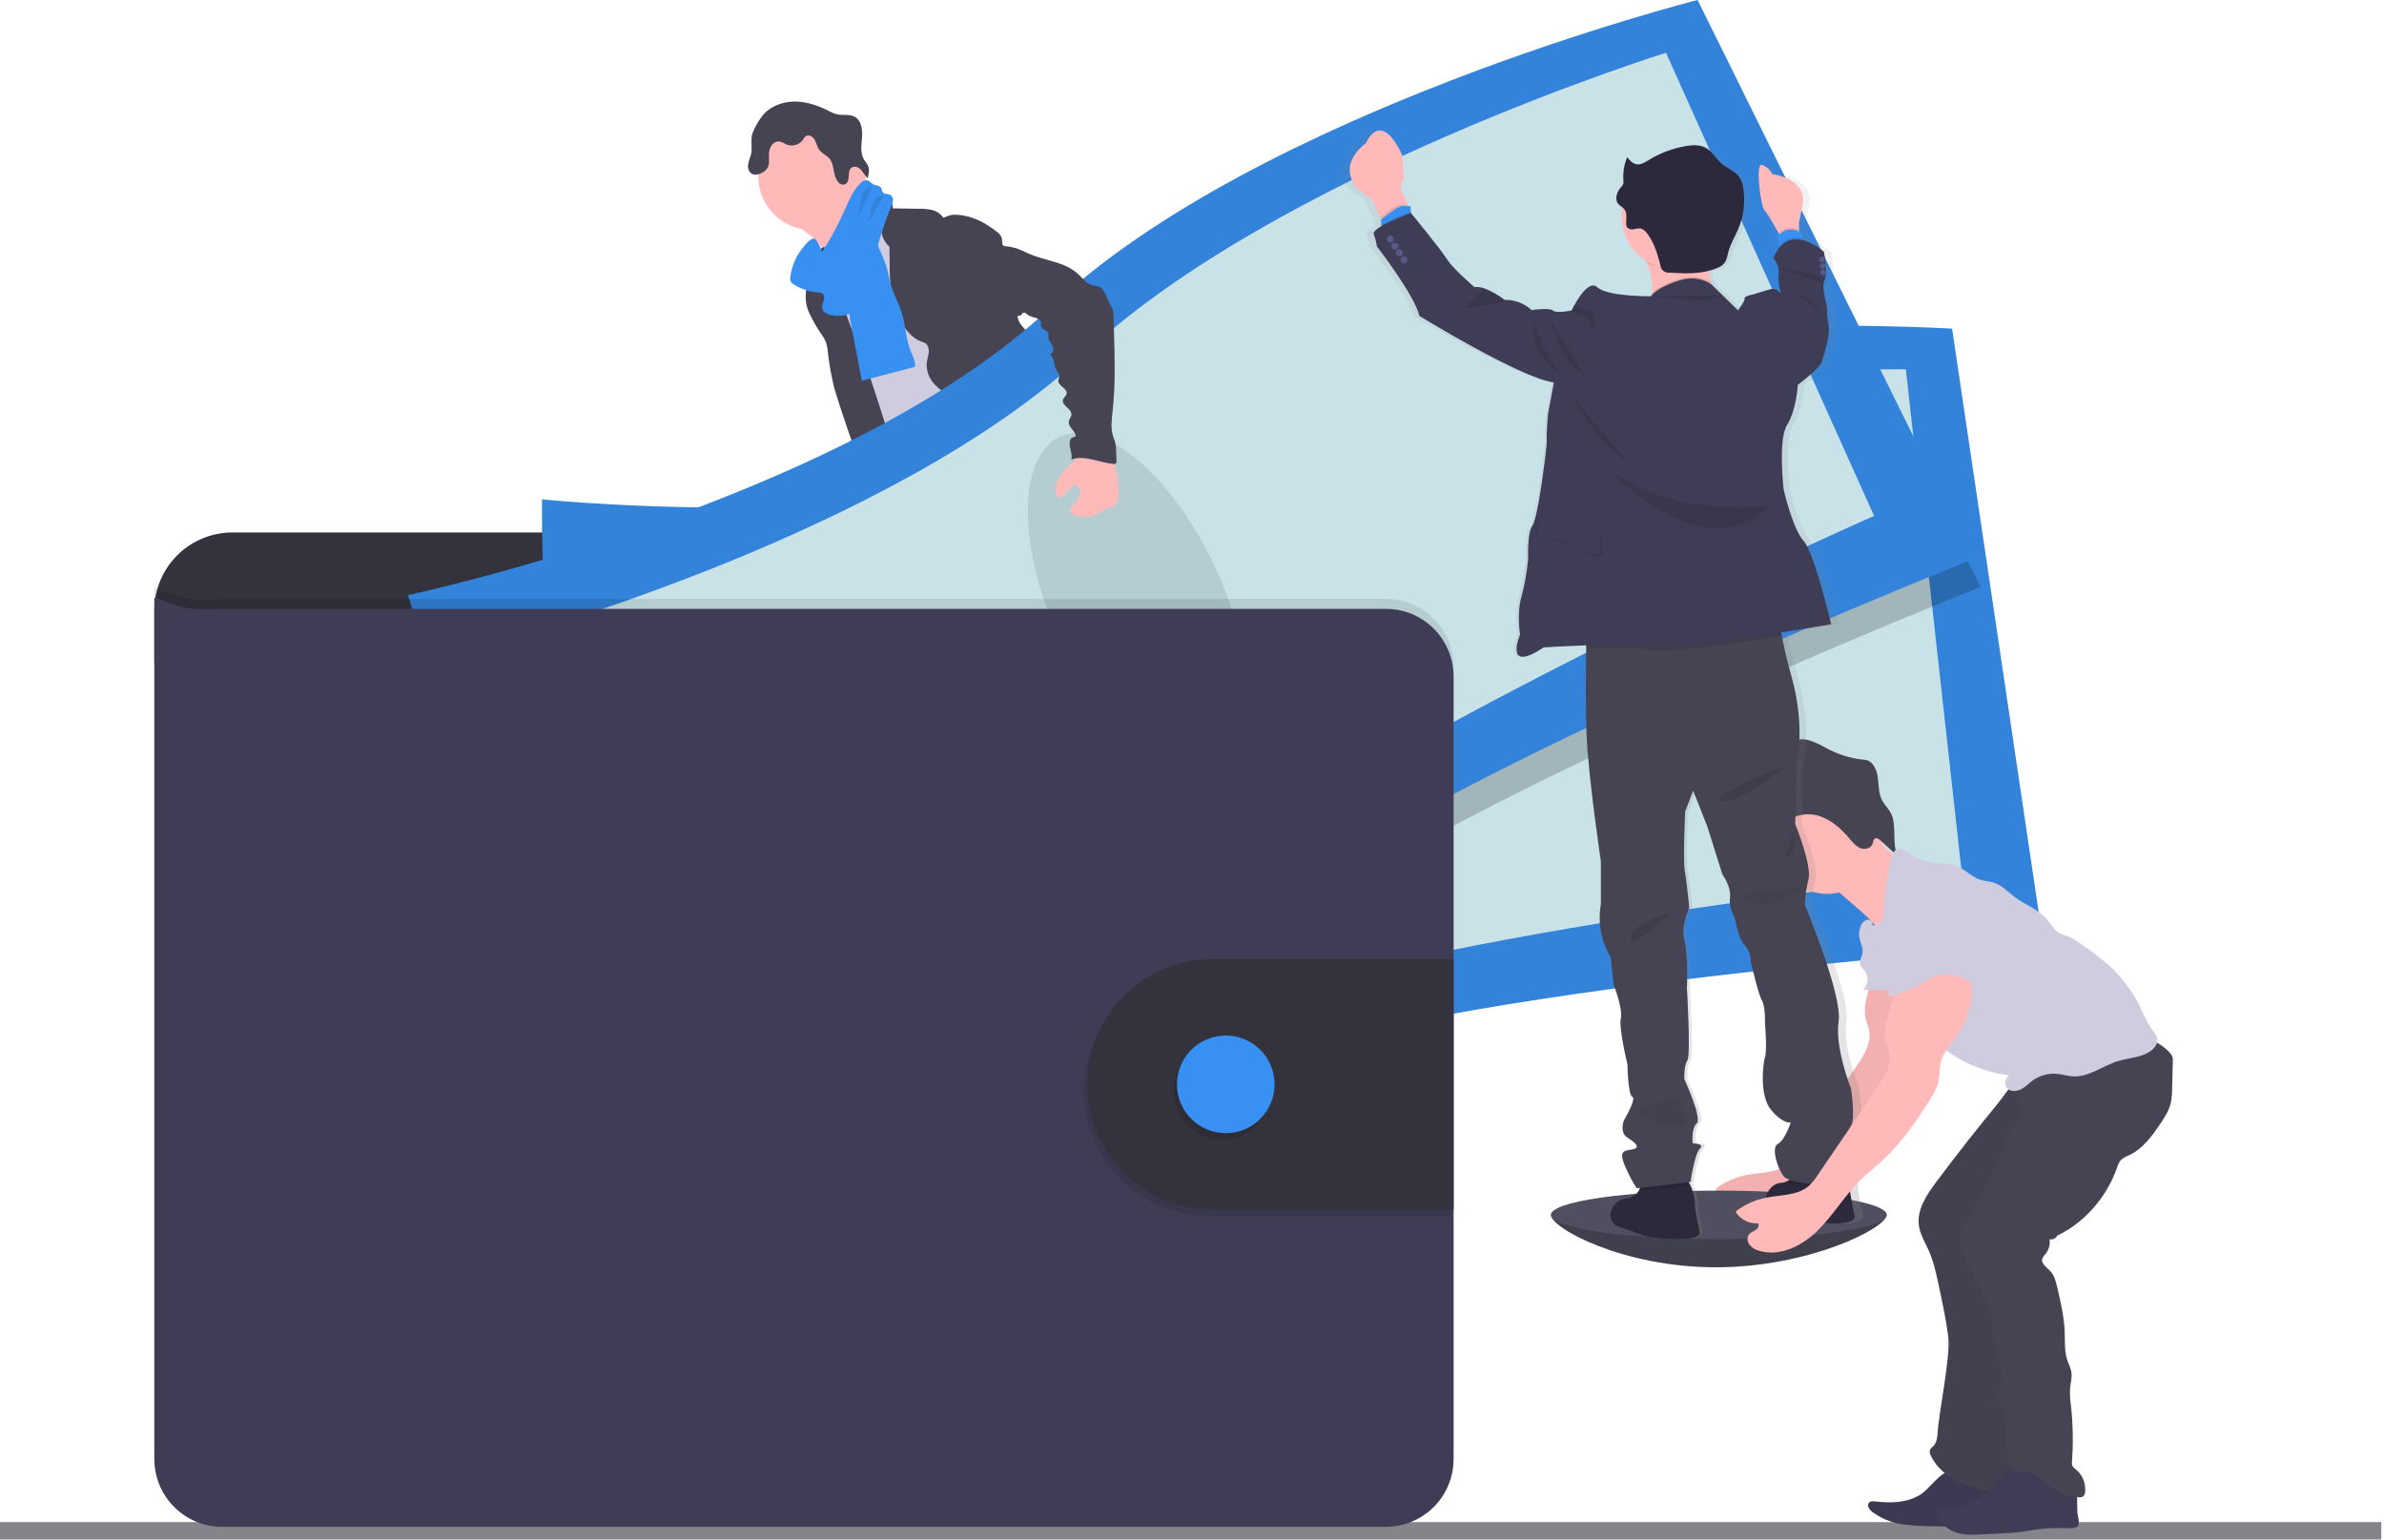 <svg width="944" height="610" viewBox="0 0 944 610" fill="none" xmlns="http://www.w3.org/2000/svg">
<path d="M942.922 602.741H0V609.632H942.922V602.741Z" fill="#85848B"/>
<path d="M747.039 481.073C747.039 486.374 716.144 501.826 679.445 501.826C642.746 501.826 614.151 486.374 614.151 481.073C614.151 475.773 643.896 477.48 680.631 477.48C717.365 477.48 747.039 475.764 747.039 481.073Z" fill="#504F60"/>
<path opacity="0.2" d="M747.039 481.073C747.039 486.374 716.144 501.826 679.445 501.826C642.746 501.826 614.151 486.374 614.151 481.073" fill="black"/>
<path d="M377.454 383.815C383.411 384.579 389.591 385.064 395.296 383.213C396.195 382.935 397.183 382.315 397.093 381.416C397.028 381.09 396.89 380.782 396.689 380.518C394.538 377.293 392.731 373.851 391.298 370.249C391.242 370.062 391.125 369.897 390.966 369.782C390.78 369.715 390.577 369.715 390.391 369.782C387.759 370.474 385.486 372.172 382.872 372.9C381.538 373.265 380.147 373.369 378.775 373.205C377.589 373.07 375.972 372.091 374.894 372.217C375.505 376.143 376.996 379.808 377.454 383.815Z" fill="#F50057"/>
<path d="M490.102 373.87C494.028 371.175 498.098 368.345 500.416 364.185C500.581 363.936 500.677 363.648 500.694 363.35C500.655 363.056 500.54 362.778 500.362 362.541C498.154 359.031 495.311 355.963 491.98 353.495C490.241 354.723 488.671 356.172 487.308 357.807C486.32 358.849 483.589 360.502 483.562 362.092C483.562 362.99 484.604 364.033 485.089 364.787C485.745 365.757 486.365 366.746 486.958 367.752C487.299 368.246 490.417 373.672 490.102 373.87Z" fill="#F50057"/>
<path d="M400.803 395.844C400.873 396.769 400.619 397.691 400.085 398.449C399.665 398.872 399.146 399.181 398.575 399.348C390.247 402.33 380.608 398.611 372.298 401.549C370.591 402.151 368.974 403.022 367.258 403.597C365.212 404.213 363.102 404.586 360.969 404.711C358.031 404.99 355.076 405.169 352.129 405.25C349.89 405.408 347.64 405.212 345.463 404.666C344.374 404.388 343.356 403.883 342.476 403.185C341.595 402.487 340.871 401.611 340.351 400.615C339.899 399.722 339.81 398.688 340.1 397.731C340.23 397.402 340.415 397.098 340.648 396.832C341.211 396.201 341.872 395.664 342.606 395.242L345.67 393.266C347.106 392.25 348.667 391.422 350.314 390.804C351.527 390.409 352.812 390.238 354.043 389.906C358.346 388.648 361.634 385.234 364.688 381.955L368.857 377.508C369.247 377.019 369.741 376.623 370.303 376.349C370.881 376.156 371.495 376.098 372.1 376.179C376.149 376.468 380.059 377.779 383.465 379.988C384.335 380.641 385.275 381.195 386.267 381.641C388.711 382.593 391.846 381.874 394.101 380.671C395.17 380.096 394.937 379.772 395.386 378.748C395.835 377.724 396.931 377.068 397.884 378.002C398.171 378.326 398.374 378.714 398.476 379.134C399.375 382.099 399.033 385.288 399.033 388.397C399.007 388.883 399.068 389.37 399.213 389.834C399.442 390.302 399.716 390.748 400.031 391.164C400.094 391.274 400.152 391.387 400.201 391.505C400.751 392.881 400.958 394.37 400.803 395.844Z" fill="#514E7F"/>
<path d="M400.803 395.844C400.873 396.769 400.619 397.691 400.085 398.449C399.665 398.872 399.146 399.18 398.575 399.348C390.247 402.33 380.608 398.611 372.298 401.549C370.591 402.151 368.974 403.022 367.258 403.597C365.212 404.213 363.102 404.586 360.969 404.711C358.031 404.99 355.076 405.169 352.129 405.25C349.89 405.408 347.64 405.212 345.463 404.666C344.374 404.388 343.356 403.883 342.476 403.185C341.595 402.487 340.871 401.611 340.351 400.615C339.899 399.722 339.81 398.688 340.1 397.731C340.23 397.402 340.415 397.098 340.648 396.832C341.133 397.848 341.483 399.195 341.789 399.68C342.201 400.399 342.763 401.022 343.435 401.507C344.107 401.992 344.876 402.328 345.688 402.492C346.903 402.567 348.122 402.411 349.281 402.034C356.828 400.165 364.85 400.138 372.1 397.309C374.589 396.329 376.96 395.027 379.575 394.434C382.189 393.841 384.965 394.002 387.66 393.778C391.918 393.436 396.042 392.152 400.237 391.478C400.779 392.865 400.973 394.365 400.803 395.844Z" fill="#464353"/>
<path d="M509.175 373.322C508.78 376.484 506.776 379.206 504.575 381.515C502.374 383.824 499.886 385.899 498.134 388.558C495.978 391.855 495.007 395.943 492.204 398.728C491.128 399.74 489.92 400.602 488.611 401.288C487.145 402.153 485.595 402.867 483.984 403.418C479.798 404.756 475.288 404.451 470.913 404.127C469.492 404.114 468.087 403.842 466.762 403.328C466.159 403.021 465.583 402.667 465.037 402.268C463.94 401.592 463.018 400.669 462.342 399.572C462.011 398.976 461.917 398.276 462.082 397.614C462.331 396.884 462.761 396.23 463.33 395.709C464.315 394.685 465.372 393.734 466.493 392.862C468.031 391.869 469.417 390.659 470.607 389.268C471.338 388.169 471.876 386.954 472.197 385.675C472.834 383.433 473.223 381.128 473.356 378.802C473.351 377.256 473.511 375.714 473.833 374.202C474.497 371.83 476.258 369.71 476.061 367.258C475.981 366.906 476.012 366.539 476.15 366.207C476.36 365.947 476.651 365.766 476.977 365.695C478.35 365.147 479.798 364.811 481.271 364.697C482.011 364.646 482.752 364.76 483.442 365.031C484.131 365.301 484.752 365.721 485.26 366.261C485.871 366.997 486.275 368.057 487.174 368.345C487.618 368.466 488.085 368.485 488.539 368.399C490.749 368.174 493.085 367.896 494.828 366.467C495.634 365.745 496.28 364.864 496.729 363.878C497.177 362.893 497.417 361.826 497.433 360.744C497.433 359.927 497.065 359.073 498.331 358.948C499.284 358.822 500.038 359.846 500.523 360.475C502.275 362.82 504.072 365.272 504.728 368.129C504.983 368.03 505.253 367.978 505.527 367.976C506.088 367.972 506.641 368.102 507.14 368.357C507.639 368.612 508.069 368.984 508.393 369.441C509.108 370.6 509.386 371.976 509.175 373.322Z" fill="#514E7F"/>
<path d="M509.175 373.322C508.78 376.484 506.776 379.206 504.575 381.515C502.374 383.824 499.886 385.899 498.134 388.558C495.978 391.855 495.007 395.943 492.204 398.728C491.129 399.74 489.92 400.602 488.611 401.288C487.145 402.153 485.595 402.867 483.984 403.418C479.798 404.756 475.288 404.451 470.913 404.127C469.492 404.114 468.087 403.842 466.762 403.328C466.159 403.021 465.583 402.667 465.037 402.268C463.941 401.592 463.018 400.669 462.342 399.572C463.185 399.167 464.103 398.947 465.037 398.926C466.978 399.033 468.397 400.866 470.257 401.432C472.907 402.232 475.548 400.363 478.235 399.725C479.986 399.312 481.828 399.42 483.562 398.827C485.008 398.268 486.343 397.459 487.506 396.437C489.101 395.296 490.521 393.929 491.719 392.376C492.715 390.824 493.543 389.171 494.19 387.444C495.608 384.136 497.279 380.94 499.185 377.886C499.467 377.402 499.808 376.956 500.2 376.556C500.622 376.17 501.098 375.9 501.575 375.559C503.371 374.202 504.117 371.965 504.746 369.773C504.917 369.107 505.155 368.46 505.456 367.842C506.016 367.837 506.57 367.967 507.068 368.223C507.568 368.478 507.997 368.849 508.321 369.306C509.095 370.492 509.399 371.924 509.175 373.322Z" fill="#464353"/>
<path d="M320.794 93.225C323.03 94.9 324.87 97.047 326.184 99.513C327.442 101.975 334.691 121.075 334.269 123.851C336.632 121.47 345.948 121.084 348.338 118.703C349.335 117.706 354.716 112.729 355.525 111.57C356.333 110.411 362.335 107.976 362.99 106.754C365.443 102.361 345.598 85.715 348.14 81.375C348.281 81.176 348.353 80.936 348.347 80.693C348.289 80.488 348.173 80.304 348.014 80.162C346.388 78.501 344.232 77.467 342.274 76.237C340.315 75.006 338.429 73.29 337.899 71.026C336.031 71.886 334.317 73.045 332.823 74.458C329.182 77.578 325.603 80.761 322.087 84.008C320.713 85.283 318.053 86.981 317.416 88.805C316.661 90.763 319.482 92.156 320.794 93.225Z" fill="#FFB9B9"/>
<path d="M352.92 86.154C349.875 88.201 347.03 90.529 344.421 93.108C341.959 95.543 339.624 98.364 339.031 101.768C338.779 103.107 338.815 104.464 338.608 105.82C337.71 111.705 332.625 116.017 330.379 121.524C329.729 123.224 329.25 124.984 328.951 126.779C328.32 130.182 327.974 133.632 327.918 137.093C327.864 140.444 331.152 142.753 332.356 145.879C333.56 149.005 333.883 152.221 334.494 155.429C335.644 161.484 337.755 167.323 339.884 173.127C344.313 185.363 358.669 219.187 363.098 231.432C376.673 228.027 412.806 220.202 424.826 213.024C428.833 210.634 397.021 183.674 401.306 181.814C401.552 181.776 401.784 181.681 401.986 181.538C402.189 181.395 402.355 181.206 402.471 180.987C402.587 180.768 402.652 180.526 402.659 180.278C402.666 180.03 402.614 179.784 402.51 179.559C398.225 160.819 384.821 145.421 378.739 127.175C376.628 120.841 372.837 115.433 369.962 109.414C367.357 103.961 365.964 97.932 362.847 92.749C362.259 91.681 361.49 90.723 360.574 89.919C359.797 89.323 358.956 88.814 358.067 88.4C356.289 87.538 354.635 87.026 352.92 86.154Z" fill="#CFCCE0"/>
<path d="M321.512 91.096C333.247 91.096 342.759 81.583 342.759 69.849C342.759 58.115 333.247 48.602 321.512 48.602C309.778 48.602 300.266 58.115 300.266 69.849C300.266 81.583 309.778 91.096 321.512 91.096Z" fill="#FFB9B9"/>
<path d="M343.127 79.83C344.186 78.853 345.516 78.221 346.942 78.015C348.368 77.81 349.822 78.042 351.114 78.68C352.551 79.426 353.809 80.935 353.486 82.516L364.024 82.678C365.701 82.632 367.377 82.786 369.019 83.136C370.67 83.496 372.144 84.42 373.187 85.75C373.313 85.921 373.457 86.128 373.672 86.155C373.847 86.157 374.019 86.1 374.157 85.993C375.778 85.18 377.604 84.867 379.404 85.094C385.1 85.463 390.364 88.311 394.829 91.868C395.634 92.422 396.259 93.2 396.626 94.105C396.994 95.3 396.554 96.8 397.524 97.654C397.524 107.536 400.92 116.771 403.184 126.402C403.588 128.118 405.232 129.636 406.373 130.984C407.783 132.478 408.934 134.196 409.778 136.069C411.701 141.064 409.05 146.939 410.919 151.952C411.71 154.072 413.237 155.815 414.513 157.657C416.194 159.783 417.257 162.332 417.585 165.023C417.666 166.227 417.513 167.44 417.585 168.617C417.705 170.236 418.007 171.836 418.483 173.387C419.25 176.286 420.053 179.182 420.891 182.075C422.257 186.746 424.035 191.786 428.222 194.275C418.115 195.991 407.46 197.671 397.83 194.158C396.487 193.7 395.211 193.062 394.038 192.262C390.562 189.783 388.882 185.542 387.381 181.536C385.71 177.044 384.013 172.471 383.671 167.692C383.675 166.172 383.46 164.659 383.033 163.2C382.054 160.594 379.44 159.022 377.068 157.576C374.39 156.108 371.963 154.222 369.881 151.988C368.848 150.863 368.056 149.537 367.555 148.094C367.055 146.651 366.855 145.121 366.97 143.597C367.15 142.115 367.734 140.686 367.788 139.195C367.842 137.704 367.177 135.997 365.748 135.602C358.391 133.374 354.878 124.659 353.243 117.149C352.538 113.267 352.222 109.325 352.3 105.38L352.201 97.717C351.186 96.793 350.369 95.672 349.8 94.422C349.232 93.174 348.924 91.822 348.895 90.449C348.993 89.648 348.978 88.838 348.85 88.041C348.494 87.068 347.916 86.191 347.161 85.481C345.537 83.814 344.177 81.908 343.127 79.83Z" fill="#464353"/>
<path d="M320.497 104.122C320.254 106.494 320.794 108.929 320.263 111.255C320.057 112.154 319.697 113.052 319.437 113.888C318.641 117.237 318.985 120.756 320.416 123.887C321.846 126.987 323.557 129.949 325.528 132.736C326.195 133.687 326.744 134.716 327.163 135.799C327.503 136.936 327.714 138.109 327.792 139.294C328.312 144.052 329.147 148.769 330.289 153.416C331.296 157.441 342.723 191.849 345.382 195.038C345.865 195.744 346.597 196.242 347.43 196.431C348.032 196.453 348.63 196.33 349.173 196.071L354.564 194.005C355.022 193.865 355.447 193.632 355.812 193.322C356.318 192.732 356.592 191.979 356.585 191.202C356.971 186.818 345.517 152.168 344.062 148.026C339.659 135.521 333.802 123.464 330.936 110.519C330.137 106.925 329.714 101.391 327.082 98.525C325.995 97.34 326.363 97.843 325.061 98.462C324.403 98.748 323.766 99.081 323.156 99.46C322.394 99.99 321.759 100.683 321.299 101.49C320.839 102.297 320.565 103.196 320.497 104.122Z" fill="#464353"/>
<path d="M336.857 127.848C338.303 135.494 339.794 143.121 341.277 150.766L362.371 145.241C362.541 143.031 361.364 140.983 360.574 138.952C358.651 134.128 358.606 128.756 357.052 123.797C355.875 120.024 353.827 116.556 352.722 112.756C352.084 110.546 351.761 108.264 351.132 106.027C350.458 103.83 349.629 101.683 348.652 99.603C347.468 96.587 345.924 93.724 344.053 91.078C341.357 92.084 338.483 93.252 336.946 95.686C336.159 97.058 335.709 98.598 335.635 100.178C335.266 104.913 336.982 109.674 336.416 114.382C335.833 118.865 335.982 123.413 336.857 127.848Z" fill="#3891F2"/>
<path d="M362.721 229.545C363.907 234.037 362.191 238.762 360.789 243.209C358.68 249.908 357.241 256.799 356.495 263.782C356.404 265.559 356.047 267.313 355.435 268.984C354.77 270.484 353.638 271.751 352.866 273.179C350.746 276.935 350.799 281.516 351.258 285.811C351.563 288.641 352.021 291.461 352.587 294.246C353.279 297.651 354.132 301.209 353.135 304.533C354.806 304.165 355.938 306.33 355.83 308.028C355.723 309.725 355.175 311.621 355.992 313.085C358.058 313.84 358.076 316.679 358.013 318.88C358.048 322.696 358.53 326.496 359.451 330.2C362.577 345.232 365.896 360.223 369.405 375.172C376.996 377.526 385.863 379.979 393.104 376.718C394.452 376.116 395.799 375.154 396.105 373.699C396.184 372.915 396.086 372.122 395.817 371.381L392.385 358.894C391.55 355.875 390.714 352.758 391.155 349.658C391.487 347.35 392.493 344.861 391.361 342.822C390.975 342.121 390.364 341.573 389.915 340.908C388.118 338.276 389.061 334.754 389.205 331.565C389.262 330.849 389.213 330.129 389.061 329.427C388.815 328.607 388.472 327.82 388.037 327.082C385.201 321.576 383.839 315.429 384.084 309.24C384.192 308.451 384.083 307.647 383.77 306.914C383.553 306.611 383.357 306.293 383.186 305.961C383.052 305.385 383.119 304.779 383.375 304.245C382.345 303.464 381.416 302.559 380.608 301.55C381.106 301.24 381.528 300.822 381.84 300.325C382.153 299.829 382.349 299.267 382.413 298.684C382.476 298.101 382.407 297.511 382.209 296.959C382.013 296.406 381.692 295.906 381.272 295.495C381.639 295.421 381.978 295.247 382.252 294.993C382.525 294.738 382.722 294.413 382.822 294.052C382.922 293.692 382.919 293.311 382.816 292.952C382.712 292.593 382.51 292.27 382.234 292.018C381.794 291.713 381.21 291.578 380.895 291.12C380.41 290.455 380.805 289.53 381.201 288.82L383.294 285.038C384.857 282.226 385.207 278.749 386.887 276.054C389.295 272.128 390.867 267.753 392.421 263.423L398.467 246.74L402.537 250.271C403.893 251.307 405.029 252.601 405.879 254.08C406.458 255.541 406.824 257.079 406.966 258.644C408.457 267.699 414.153 275.551 416.264 284.472C416.732 286.457 417.046 288.542 418.187 290.24C418.596 290.761 418.962 291.314 419.283 291.893C419.58 292.776 419.735 293.701 419.741 294.633C419.93 296.457 420.508 298.22 421.439 299.801C422.369 301.382 423.628 302.745 425.131 303.796C427.135 305.171 429.623 306.114 430.71 308.288C430.928 308.961 431.23 309.604 431.609 310.202C432.579 311.37 434.672 311.504 435.085 312.969C435.319 313.786 434.888 314.765 435.346 315.484C435.606 315.816 435.951 316.074 436.343 316.23L442.192 319.149C448.732 322.42 452.074 329.93 456.898 335.401C458.565 337.184 460.04 339.134 461.3 341.223C463.384 344.951 464.346 349.632 467.867 352.003C468.814 352.494 469.676 353.134 470.419 353.899C471.524 355.354 471.119 357.393 471.218 359.226C471.317 361.059 472.719 363.242 474.461 362.685C473.851 364.905 473.851 367.248 474.461 369.468C482.113 369.074 489.41 366.119 495.178 361.077C496.885 359.586 498.529 357.681 498.547 355.417C498.573 355.026 498.486 354.636 498.295 354.294C497.95 353.852 497.495 353.508 496.975 353.297C491.504 350.332 489.86 343.46 487.093 337.881C484.676 332.958 481.1 328.717 478.109 324.144C471.605 314.307 467.167 302.404 457.329 295.908C455.164 294.48 452.649 293.213 451.562 290.851C450.96 289.53 450.888 288.021 450.412 286.655C449.936 285.29 448.795 283.96 447.339 283.96C448.148 281.983 447.986 279.576 448.04 277.438C448.096 276.489 447.986 275.538 447.717 274.626C447.343 273.645 446.858 272.71 446.27 271.841C443.704 267.495 442.421 262.511 442.569 257.467C442.641 254.87 443.099 252.193 442.317 249.714C441.922 248.465 441.23 247.324 440.754 246.12C440.037 243.939 439.658 241.661 439.631 239.364L439.092 230.731C439.011 227.856 438.638 224.997 437.978 222.196C436.181 215.494 434.385 187.42 428.231 184.258C422.077 181.095 411.503 202.701 404.576 203.124C401.512 203.251 398.485 203.835 395.593 204.858C390.984 206.582 387.121 209.799 383.357 212.943L370.618 223.643C367.923 225.862 365.695 227.982 362.721 229.545Z" fill="#464353"/>
<path d="M301.577 46.258C304.38 42.43 309.195 40.4 313.939 40.229C318.682 40.059 323.354 41.55 327.603 43.661C328.857 44.374 330.198 44.924 331.592 45.296C333.838 45.754 336.335 45.144 338.366 46.195C341.061 47.623 341.582 51.261 341.348 54.28C341.115 57.299 340.549 60.65 342.157 63.264C342.727 64.009 343.247 64.793 343.711 65.609C344.403 67.163 343.999 68.96 343.585 70.604C342.534 69.705 341.941 68.349 341.007 67.306C340.073 66.264 338.447 65.564 337.288 66.345C336.129 67.127 336.147 68.546 336.084 69.822C336.021 71.098 335.698 72.625 334.494 73.038C333.991 73.153 333.465 73.114 332.985 72.926C332.505 72.739 332.092 72.412 331.799 71.987C329.741 69.472 330.568 65.456 328.529 62.922C327.37 61.485 325.438 60.784 324.369 59.275C323.525 58.089 323.309 56.58 322.572 55.304C321.836 54.029 320.12 53.094 318.979 53.975C318.59 54.347 318.265 54.781 318.017 55.259C317.306 56.278 316.272 57.028 315.082 57.386C313.892 57.745 312.616 57.692 311.459 57.236C310.576 56.693 309.62 56.279 308.62 56.005C307.966 55.972 307.316 56.123 306.743 56.441C306.17 56.758 305.696 57.23 305.377 57.802C304.732 58.945 304.421 60.246 304.479 61.557C304.479 63.354 304.802 65.267 303.778 66.705C303.389 67.246 302.901 67.709 302.341 68.07C300.84 69.031 298.747 69.678 297.364 68.582C296.895 68.145 296.546 67.595 296.351 66.985C296.156 66.375 296.121 65.724 296.25 65.097C296.519 63.846 296.873 62.615 297.31 61.413C298.1 58.628 297.067 55.493 297.93 52.87C298.833 50.507 300.061 48.282 301.577 46.258Z" fill="#464353"/>
<path d="M312.96 109.638C312.825 110.293 312.894 110.973 313.157 111.588C313.424 112.006 313.788 112.354 314.217 112.603C317.239 114.485 320.675 115.598 324.225 115.846C324.709 115.854 325.183 115.977 325.609 116.205C326.453 116.762 326.507 118.002 326.193 118.99C325.773 119.923 325.556 120.933 325.555 121.955C325.815 123.833 328.043 124.65 329.921 124.929C332.553 125.261 335.437 125.09 337.521 123.446C338.934 122.159 340.01 120.545 340.657 118.748C345.813 106.898 347.619 93.8 352.839 81.986C353.234 81.215 353.498 80.383 353.62 79.525C353.675 79.095 353.615 78.659 353.444 78.26C353.274 77.862 353 77.517 352.65 77.261C351.68 76.659 350.171 77 349.515 76.057C349.191 75.581 349.227 74.934 348.94 74.431C348.338 73.362 346.757 73.532 345.679 72.913C344.834 72.463 344.25 71.538 343.307 71.358C342.844 71.332 342.381 71.414 341.956 71.598C341.53 71.782 341.153 72.063 340.854 72.418C337.791 75.275 336.183 79.327 334.476 83.154C331.87 89.02 328.818 94.678 325.348 100.08C325.753 99.451 323.408 94.689 322.491 94.483C320.883 94.159 318.826 96.98 317.955 98.031C315.22 101.347 313.487 105.373 312.96 109.638Z" fill="#3891F2"/>
<path opacity="0.1" d="M345.598 73.748C344.953 73.759 344.318 73.915 343.741 74.204C343.164 74.493 342.659 74.908 342.265 75.419C341.304 76.668 341.115 78.321 340.872 79.911C340.055 84.949 338.257 89.777 335.581 94.123" fill="black"/>
<path opacity="0.1" d="M350.18 77.333C349.289 77.353 348.419 77.604 347.655 78.062C346.891 78.521 346.259 79.17 345.822 79.947C345.228 81.36 344.858 82.858 344.726 84.385C343.956 87.771 342.471 90.954 340.369 93.719" fill="black"/>
<path d="M563.688 252.966V241.808C563.686 233.594 560.421 225.718 554.612 219.91C548.804 214.103 540.926 210.841 532.712 210.841H92.066C83.852 210.841 75.975 214.103 70.166 219.91C64.357 225.718 61.092 233.594 61.09 241.808V262.381L563.688 252.966Z" fill="#33323D"/>
<path d="M214.65 197.76C214.65 197.76 213.392 275.794 227.227 301.469C241.062 327.145 246.992 438.841 246.992 438.841C246.992 438.841 392.026 453.844 493.094 420.873C594.162 387.903 809.216 374.418 809.216 374.418L772.975 130.157C772.975 130.157 593.937 118.676 492.088 167.251C390.238 215.827 214.65 197.76 214.65 197.76Z" fill="#3891F2"/>
<path opacity="0.1" d="M214.65 197.76C214.65 197.76 213.392 275.794 227.227 301.469C241.062 327.145 246.992 438.841 246.992 438.841C246.992 438.841 392.026 453.844 493.094 420.873C594.162 387.903 809.216 374.418 809.216 374.418L772.975 130.157C772.975 130.157 593.937 118.676 492.088 167.251C390.238 215.827 214.65 197.76 214.65 197.76Z" fill="black"/>
<path d="M246.749 226.266C246.749 226.266 242.212 290.653 253.595 311.226C264.977 331.799 265.507 423.64 265.507 423.64C265.507 423.64 396.033 429.695 488.88 398.09C581.728 366.485 776.838 345.984 776.838 345.984L754.666 146.229C754.666 146.229 593.227 144.567 499.005 189.055C404.783 233.543 246.749 226.266 246.749 226.266Z" fill="#C9E2E8"/>
<path opacity="0.1" d="M497.571 361.517C516.143 359.204 527.176 325.038 522.216 285.207C517.254 245.375 498.177 214.96 479.605 217.273C461.033 219.587 450 253.752 454.961 293.583C459.923 333.415 479 363.83 497.571 361.517Z" fill="black"/>
<path opacity="0.2" d="M674.818 11.167C674.818 11.167 500.883 55.187 418.861 132.673C336.839 210.158 164.17 246.848 164.17 246.848C164.17 246.848 186.917 321.494 207.957 341.69C228.997 361.885 268.903 466.385 268.903 466.385C268.903 466.385 411.539 436.145 497.604 373.726C583.668 311.307 784.25 232.474 784.25 232.474L674.818 11.167Z" fill="black"/>
<path d="M161.556 235.672C161.556 235.672 184.294 310.327 205.316 330.523C226.338 350.719 266.262 455.209 266.262 455.209C266.262 455.209 408.916 424.979 494.989 362.559C581.063 300.14 781.627 221.334 781.627 221.334L672.195 0C672.195 0 498.269 44.021 416.246 121.506C334.224 198.991 161.556 235.672 161.556 235.672Z" fill="#3891F2"/>
<path opacity="0.1" d="M161.556 235.672C161.556 235.672 184.294 310.327 205.316 330.523C226.338 350.719 266.262 455.209 266.262 455.209C266.262 455.209 408.916 424.979 494.989 362.559C581.063 300.14 781.627 221.334 781.627 221.334L672.195 0C672.195 0 498.269 44.021 416.246 121.506C334.224 198.991 161.556 235.672 161.556 235.672Z" fill="black"/>
<path d="M200.824 252.957C200.824 252.957 216.267 315.637 233.417 331.718C250.567 347.799 279.234 435.031 279.234 435.031C279.234 435.031 405.313 400.731 483.984 342.157C562.655 283.583 742.08 204.283 742.08 204.283L659.689 20.905C659.689 20.905 505.536 68.852 429.506 140.111C353.477 211.371 200.824 252.957 200.824 252.957Z" fill="#C9E2E8"/>
<path opacity="0.1" d="M481.076 304.711C498.042 296.81 498.059 260.908 481.115 224.52C464.17 188.132 436.68 165.04 419.714 172.94C402.748 180.84 402.731 216.743 419.675 253.13C436.62 289.518 464.11 312.612 481.076 304.711Z" fill="black"/>
<path opacity="0.1" d="M575.583 263.917V573.858C575.583 577.378 574.89 580.864 573.542 584.116C572.195 587.368 570.221 590.322 567.731 592.811C565.241 595.3 562.286 597.273 559.034 598.619C555.781 599.966 552.295 600.658 548.775 600.657H87.906C80.801 600.654 73.987 597.83 68.963 592.804C63.939 587.779 61.117 580.964 61.117 573.858V232.671C74.323 237.577 74.323 237.577 87.906 237.163H548.775C555.876 237.163 562.687 239.981 567.712 244.996C572.738 250.012 575.569 256.816 575.583 263.917Z" fill="black"/>
<path d="M575.583 267.861V577.802C575.58 584.91 572.755 591.727 567.729 596.752C562.701 601.777 555.883 604.601 548.775 604.601H87.906C80.801 604.598 73.987 601.774 68.963 596.748C63.939 591.722 61.117 584.908 61.117 577.802V236.606C74.323 241.502 74.323 241.502 87.906 241.098H548.775C555.877 241.098 562.69 243.916 567.715 248.934C572.742 253.952 575.571 260.759 575.583 267.861Z" fill="#3F3D56"/>
<path opacity="0.1" d="M574.271 382.449V481.568H478.145C465.116 481.392 452.681 476.094 443.53 466.819C434.379 457.543 429.249 445.038 429.249 432.008C429.249 418.979 434.379 406.474 443.53 397.198C452.681 387.923 465.116 382.625 478.145 382.449H574.271Z" fill="black"/>
<path d="M575.583 379.808V478.944H479.456C466.428 478.769 453.993 473.471 444.842 464.196C435.691 454.92 430.56 442.414 430.56 429.385C430.56 416.356 435.691 403.851 444.842 394.575C453.993 385.3 466.428 380.001 479.456 379.826L575.583 379.808Z" fill="#33323D"/>
<path opacity="0.1" d="M484.065 451.337C494.738 451.337 503.389 442.686 503.389 432.013C503.389 421.34 494.738 412.689 484.065 412.689C473.392 412.689 464.741 421.34 464.741 432.013C464.741 442.686 473.392 451.337 484.065 451.337Z" fill="black"/>
<path d="M485.377 448.714C496.05 448.714 504.701 440.062 504.701 429.39C504.701 418.717 496.05 410.066 485.377 410.066C474.704 410.066 466.053 418.717 466.053 429.39C466.053 440.062 474.704 448.714 485.377 448.714Z" fill="#3891F2"/>
<path d="M742.439 378.955C743.203 387.229 736.941 395.26 738.765 403.364C739.16 405.097 739.906 406.733 740.175 408.484C740.93 413.3 738.064 417.854 735.324 421.879L711.786 456.413C710.844 457.931 709.715 459.325 708.426 460.563C703.935 464.57 697.179 464.157 691.267 465.352C687.112 466.195 683.188 467.93 679.768 470.437C679.625 470.559 679.535 470.731 679.514 470.918C679.494 471.105 679.546 471.293 679.66 471.443C680.637 472.773 681.931 473.838 683.425 474.539C684.919 475.24 686.565 475.557 688.213 475.459C688.833 476.276 688.213 477.471 687.315 478.055C686.048 478.953 684.314 479.169 684.062 481.307C683.973 482.054 684.124 482.808 684.494 483.463C685.442 484.916 686.917 485.943 688.608 486.329C696.757 488.818 705.561 484.442 711.661 478.486C717.761 472.53 722.136 465.01 728.119 458.946C731.434 455.595 735.198 452.721 738.612 449.468C745.422 442.982 750.713 435.094 755.825 427.198C757.361 424.817 758.906 422.373 759.553 419.615C760.2 416.857 759.895 414.072 760.622 411.404C761.575 407.9 764.135 405.115 766.264 402.178C770.442 396.428 773.227 389.394 772.679 382.315C772.131 375.235 767.738 368.237 761.054 365.829C758.982 364.997 756.697 364.859 754.54 365.434C751.8 366.278 749.779 368.542 747.91 370.707L743.418 375.873C742.298 377.007 741.413 378.35 740.813 379.826C740.526 380.567 740.457 381.376 740.616 382.155C740.775 382.934 741.155 383.65 741.711 384.219" fill="#FFB9B9"/>
<path opacity="0.05" d="M742.439 378.955C743.203 387.229 736.941 395.26 738.765 403.364C739.16 405.097 739.906 406.733 740.175 408.484C740.93 413.3 738.064 417.854 735.324 421.879L711.786 456.413C710.844 457.931 709.715 459.325 708.426 460.563C703.935 464.57 697.179 464.157 691.267 465.352C687.112 466.195 683.188 467.93 679.768 470.437C679.625 470.559 679.535 470.731 679.514 470.918C679.494 471.105 679.546 471.293 679.66 471.443C680.637 472.773 681.931 473.838 683.425 474.539C684.919 475.24 686.565 475.557 688.213 475.459C688.833 476.276 688.213 477.471 687.315 478.055C686.048 478.953 684.314 479.169 684.062 481.307C683.973 482.054 684.124 482.808 684.494 483.463C685.442 484.916 686.917 485.943 688.608 486.329C696.757 488.818 705.561 484.442 711.661 478.486C717.761 472.53 722.136 465.01 728.119 458.946C731.434 455.595 735.198 452.721 738.612 449.468C745.422 442.982 750.713 435.094 755.825 427.198C757.361 424.817 758.906 422.373 759.553 419.615C760.2 416.857 759.895 414.072 760.622 411.404C761.575 407.9 764.135 405.115 766.264 402.178C770.442 396.428 773.227 389.394 772.679 382.315C772.131 375.235 767.738 368.237 761.054 365.829C758.982 364.997 756.697 364.859 754.54 365.434C751.8 366.278 749.779 368.542 747.91 370.707L743.418 375.873C742.298 377.007 741.413 378.35 740.813 379.826C740.526 380.567 740.457 381.376 740.616 382.155C740.775 382.934 741.155 383.65 741.711 384.219" fill="black"/>
<path d="M760.254 591.96C755.115 595.096 748.71 595.284 742.736 594.557C741.774 594.44 740.633 594.368 740.041 595.114C739.142 596.192 740.202 597.809 741.298 598.644C744.822 601.29 748.962 602.993 753.328 603.594C757.226 604.147 761.16 604.408 765.096 604.376C775.877 604.565 786.657 604.744 797.267 603.199C797.896 603.152 798.508 602.975 799.064 602.678C799.748 602.197 800.224 601.475 800.394 600.657C801.121 597.89 799.72 594.925 797.6 593.003C795.48 591.08 792.757 590.011 790.098 588.978L780.755 585.339C778.563 584.486 775.05 582.222 772.67 582.402C768.196 582.725 763.964 589.786 760.254 591.96Z" fill="#3F3D56"/>
<path opacity="0.05" d="M760.254 591.96C755.115 595.096 748.71 595.284 742.736 594.557C741.774 594.44 740.633 594.368 740.041 595.114C739.142 596.192 740.202 597.809 741.298 598.644C744.822 601.29 748.962 602.993 753.328 603.594C757.226 604.147 761.16 604.408 765.096 604.376C775.877 604.565 786.657 604.744 797.267 603.199C797.896 603.152 798.508 602.975 799.064 602.678C799.748 602.197 800.224 601.475 800.394 600.657C801.121 597.89 799.72 594.925 797.6 593.003C795.48 591.08 792.757 590.011 790.098 588.978L780.755 585.339C778.563 584.486 775.05 582.222 772.67 582.402C768.196 582.725 763.964 589.786 760.254 591.96Z" fill="black"/>
<path d="M766.803 467.93C762.913 473.105 758.889 479.079 759.85 485.485C760.371 488.934 762.302 491.98 763.722 495.169C765.644 499.499 766.65 504.153 767.639 508.789C769.094 515.562 770.558 522.354 771.448 529.236C772.463 537.007 767.693 559.493 767.252 567.318C767.145 569.205 766.92 571.244 765.608 572.6C765.096 573.139 764.414 573.571 764.18 574.271C764.043 574.947 764.155 575.649 764.494 576.248C766.686 581.189 771.169 584.872 776.173 586.975C781.177 589.077 793.243 592.706 798.696 592.895C799.414 592.974 800.142 592.879 800.816 592.616C801.541 592.173 802.112 591.519 802.451 590.739C806.359 583.264 802.604 556.69 802.658 548.254C802.712 541.22 804.374 534.231 804.068 527.205C803.817 521.564 802.271 516.047 801.759 510.424C800.861 501.206 802.55 491.944 804.248 482.834C805.541 475.845 806.844 468.856 808.506 461.956C809.521 457.743 810.698 453.493 812.998 449.837C814.795 446.935 817.319 444.509 819.412 441.751C825.222 434.134 827.803 424.538 826.599 415.034C826.474 414.135 813.124 418.421 811.947 418.933C807.145 420.966 802.727 423.807 798.884 427.332C795.794 430.279 793.359 434.214 790.655 437.511C786.828 442.176 783.049 446.875 779.318 451.607C775.059 457.015 770.888 462.456 766.803 467.93Z" fill="#464353"/>
<path opacity="0.05" d="M766.803 467.616C762.913 472.79 758.889 478.774 759.85 485.17C760.371 488.629 762.302 491.674 763.722 494.864C765.644 499.185 766.65 503.847 767.639 508.474C769.094 515.257 770.558 522.049 771.448 528.921C772.463 536.701 767.693 559.179 767.252 567.004C767.145 568.89 766.92 570.938 765.608 572.295C765.096 572.825 764.414 573.256 764.18 573.957C764.043 574.633 764.154 575.334 764.494 575.933C766.686 580.883 771.169 584.558 776.173 586.714C781.177 588.87 793.243 590.748 798.696 590.927C799.414 591.006 800.142 590.911 800.816 590.649C801.543 590.212 802.114 589.558 802.451 588.78C806.359 581.306 802.604 556.439 802.658 547.994C802.711 540.95 804.373 533.97 804.068 526.936C803.816 521.294 802.271 515.778 801.759 510.163C800.861 500.937 802.55 491.674 804.248 482.565C805.541 475.584 806.844 468.595 808.506 461.686C809.521 457.473 810.698 453.224 812.998 449.567C814.795 446.665 817.319 444.24 819.412 441.482C825.224 433.865 827.805 424.268 826.599 414.764C826.474 413.866 813.124 418.151 811.947 418.663C807.146 420.702 802.729 423.547 798.884 427.072C795.794 430.01 793.359 433.944 790.655 437.241C786.828 441.907 783.049 446.609 779.318 451.346C775.059 456.712 770.888 462.136 766.803 467.616Z" fill="black"/>
<path d="M723.519 353.962C735.561 353.962 745.323 344.2 745.323 332.158C745.323 320.116 735.561 310.354 723.519 310.354C711.477 310.354 701.716 320.116 701.716 332.158C701.716 344.2 711.477 353.962 723.519 353.962Z" fill="#FFB9B9"/>
<path d="M743.158 331.242C745.172 334.455 747.813 337.229 750.924 339.4C754.034 341.569 757.549 343.091 761.26 343.873L759.616 349.847C756.777 360.107 753.588 370.959 745.664 378.074C746.563 374.597 745.413 370.887 743.454 367.869C741.496 364.85 738.747 362.478 736.052 360.134L723.501 349.263C723.139 348.968 722.835 348.609 722.603 348.203C722.293 347.437 722.293 346.58 722.603 345.813C724.202 340.836 728.766 337.728 732.485 334.368C734.352 332.631 736.018 330.69 737.453 328.582C739.96 325.007 741.514 328.6 743.158 331.242Z" fill="#FFB9B9"/>
<path d="M694.798 310.237L694.304 306.141C697.745 307.039 701.015 304.111 703.216 301.083C705.417 298.055 707.456 294.489 710.807 293.222C714.877 291.695 719.189 294.121 723.079 296.169C727.434 298.586 732.214 300.141 737.157 300.751C737.945 300.777 738.727 300.903 739.483 301.128C742.017 302.026 743.221 305.207 743.589 308.09C743.957 310.974 743.859 314.038 745.107 316.607C746.006 318.557 747.677 320.003 748.701 321.925C751.396 327.082 748.791 334.134 751.603 339.192L744.613 332.787C743.975 332.203 743.077 331.592 742.367 332.086C741.81 332.481 741.765 333.335 741.541 334.018C740.867 336.012 738.369 336.605 736.564 335.814C734.758 335.024 733.437 333.308 732.072 331.745C728.981 328.097 725.298 324.89 720.986 323.336C719.096 322.629 717.077 322.332 715.063 322.466C713.05 322.599 711.087 323.159 709.307 324.108C706.046 325.95 703.656 330.244 699.658 330.397C694.178 330.604 691.896 320.398 689.363 316.364C690.29 315.667 690.942 314.666 691.205 313.535C691.468 312.405 691.324 311.219 690.8 310.184C691.169 310.031 694.717 309.609 694.798 310.237Z" fill="#464353"/>
<path d="M425.113 182.766C423.362 184.324 421.742 186.026 420.271 187.851C418.791 189.703 418.003 192.013 418.043 194.382C418.051 195.07 418.27 195.738 418.672 196.296C418.877 196.563 419.161 196.76 419.482 196.857C419.805 196.956 420.149 196.951 420.469 196.844C420.83 196.66 421.139 196.389 421.367 196.053C422.317 194.912 423.324 193.821 424.386 192.783C424.772 192.397 425.284 191.993 425.805 192.136C426.039 192.219 426.248 192.358 426.416 192.541C427.021 193.064 427.46 193.75 427.683 194.517C427.997 195.892 427.198 197.266 426.29 198.344C425.383 199.422 424.314 200.455 423.945 201.812C423.806 202.17 423.806 202.568 423.945 202.926C424.119 203.185 424.361 203.39 424.646 203.519C425.933 204.227 427.359 204.645 428.825 204.741C430.29 204.837 431.759 204.61 433.127 204.076C434.924 203.348 436.523 202.1 438.373 201.453C439.175 201.233 439.951 200.933 440.691 200.554C441.22 200.202 441.675 199.748 442.028 199.219C442.381 198.69 442.626 198.097 442.749 197.473C442.982 196.226 443.027 194.951 442.883 193.691C442.659 188.811 441.614 184.003 439.793 179.469C439.687 179.177 439.508 178.917 439.272 178.715C439.001 178.55 438.69 178.466 438.373 178.472C436.074 178.23 432.3 177.053 430.081 177.906C429.305 178.332 428.636 178.928 428.123 179.649C427.71 180.107 425.113 182.164 425.113 182.766Z" fill="#FFB9B9"/>
<path d="M424.386 180.736C424.386 178.544 421.691 173.253 425.976 172.902C425.976 170.557 422.661 169.102 423.281 166.614C423.478 165.787 424.179 165.113 424.26 164.269C424.529 161.87 420.199 160.567 420.918 158.268C421.187 157.369 422.14 156.848 422.346 155.959C422.832 153.884 419.121 152.958 419.049 150.829C419.049 150.11 419.454 149.437 419.418 148.718C419.418 147.819 418.636 147.137 418.205 146.355C417.082 144.352 417.63 141.252 415.582 140.219C416.938 140.336 417.378 138.324 416.821 137.093C416.264 135.862 415.123 134.793 415.114 133.427C415.182 132.932 415.182 132.431 415.114 131.936C414.737 130.624 412.59 130.517 412.231 129.241C412.184 128.751 412.169 128.259 412.186 127.768C412.042 126.752 411 126.106 410.021 125.818C409.004 125.646 408.024 125.296 407.128 124.785C406.499 124.309 405.771 123.518 405.098 123.887C404.846 124.039 404.72 124.327 404.532 124.542C403.723 125.486 402.178 125.073 401.163 124.381C398.162 122.341 396.671 118.685 396.033 115.118C395.395 111.552 395.413 107.869 394.613 104.338C394.369 103.237 394.045 102.157 393.643 101.104C393.302 100.205 392.206 98.795 392.134 97.888C391.972 95.821 396.248 97.232 397.875 97.438C399.453 97.593 401.014 97.893 402.537 98.337C404.162 98.951 405.755 99.649 407.308 100.43C413.794 103.296 421.628 103.646 426.838 108.461C428.554 110.043 430.001 112.118 432.229 112.837C433.25 113.032 434.259 113.294 435.247 113.618C437.718 114.777 438.104 118.056 439.452 120.428C439.875 121.054 440.245 121.715 440.557 122.404C440.816 123.216 440.937 124.067 440.916 124.92L441.105 131.146C441.41 141.576 441.715 152.033 440.601 162.4C440.242 165.823 439.703 169.345 440.718 172.633C440.988 173.531 441.365 174.376 441.617 175.283C441.839 176.347 441.953 177.43 441.958 178.517L442.102 182.551C442.151 182.864 442.081 183.185 441.904 183.449C441.754 183.571 441.578 183.658 441.39 183.703C441.202 183.748 441.006 183.75 440.817 183.71C435.202 183.207 429.524 180.044 424.224 181.958" fill="#464353"/>
<path d="M680.622 490.677C717.318 490.677 747.066 486.377 747.066 481.073C747.066 475.769 717.318 471.47 680.622 471.47C643.926 471.47 614.177 475.769 614.177 481.073C614.177 486.377 643.926 490.677 680.622 490.677Z" fill="#504F60"/>
<path d="M737.786 481.541C736.618 476.537 735.89 472.144 735.89 472.144C735.89 472.144 736.159 466.699 733.716 462.612V461.246V451.184C734.411 449.357 735.262 447.593 736.258 445.911C738.055 442.749 736.258 431.16 736.258 431.16C736.258 431.16 729.547 414.818 731.173 404.451C732.8 394.083 717.392 358.418 717.392 358.418C717.488 354.978 717.973 351.56 718.839 348.23C719.003 347.53 719.07 346.811 719.036 346.092C719.036 346.002 719.036 345.921 719.036 345.831C719.036 345.742 719.036 345.885 719.036 345.912C718.803 339.076 713.395 326.265 713.395 326.265L714.122 301.847C714.122 301.847 717.572 287.473 711.948 268.113C709.981 261.366 708.723 255.966 707.923 251.798C707.834 251.331 707.744 250.9 707.672 250.441C719.252 248.645 728.101 247.207 728.101 247.207C728.101 247.207 721.381 219.097 716.844 214.174C712.307 209.251 708.678 193.79 708.678 193.79C708.678 193.79 706.315 173.944 710.133 168.141C713.952 162.337 714.491 152.329 714.491 152.329C714.491 152.329 723.196 146.041 724.292 143.193C725.388 140.345 727.194 134.056 727.194 130.723C727.194 127.39 726.107 124.435 726.466 122.638C726.825 120.841 723.924 114.202 725.379 111.04C725.755 110.069 725.95 109.036 725.954 107.994C725.957 107.965 725.957 107.934 725.954 107.904C725.967 105.137 725.711 102.375 725.19 99.657C722.672 97.531 719.733 95.96 716.566 95.049L716.377 94.294L715.883 92.318C715.607 92.135 715.322 91.967 715.03 91.814V91.096L714.949 88.239L716.314 81.825C719.009 70.667 704.105 69.005 704.105 69.005C703.202 67.293 701.699 65.975 699.883 65.303C696.891 64.252 699.389 82.085 700.781 83.271C701.832 84.169 705.085 89.721 706.657 92.47L706.908 92.919C706.662 93.141 706.434 93.381 706.225 93.638L706.791 97.51L706.881 98.103C705.894 99.329 705.092 100.695 704.501 102.155C704.501 102.155 707.196 105.137 706.684 108.443C706.172 111.75 707.519 115.945 707.582 116.17C707.42 115.981 705.507 113.915 703.593 114.418C701.68 114.921 696.334 116.529 696.334 116.529C696.334 116.529 692.345 117.23 692.741 118.11C693.136 118.99 690.046 122.853 690.046 122.853L679.319 112.684C679.211 112.378 679.094 112.073 679.005 111.785C678.567 110.319 678.266 108.815 678.106 107.294C679.275 107.016 680.422 106.652 681.538 106.207C682.665 105.819 683.682 105.166 684.503 104.302C685.59 103.017 685.796 101.274 686.236 99.675C687.081 96.549 688.932 93.773 690.216 90.799C692.392 85.775 693.093 80.234 692.238 74.826C692.073 73.159 691.509 71.557 690.594 70.154C688.842 67.747 685.662 66.768 683.353 64.845C681.044 62.923 679.553 59.985 676.857 58.556C674.423 57.254 671.467 57.407 668.718 57.856C663.349 58.741 658.191 60.618 653.509 63.39C651.945 64.288 650.22 65.393 648.424 65.061C646.879 64.782 645.729 63.551 644.758 62.366C644.769 62.316 644.784 62.268 644.803 62.222C644.759 62.178 644.721 62.13 644.686 62.078C643.55 64.601 642.98 67.343 643.015 70.11C643.015 70.541 643.015 71.008 643.069 71.394V71.844C643.069 71.969 643.069 72.095 643.069 72.212C643.069 72.403 643.041 72.594 642.988 72.778C642.762 73.327 642.419 73.821 641.982 74.224C641.653 74.599 641.353 74.998 641.084 75.419C641.084 75.275 641.174 75.132 641.228 74.979C640.542 75.979 640.156 77.154 640.114 78.366C640.063 79.248 640.353 80.116 640.922 80.791C641.459 81.314 642.047 81.783 642.674 82.193C642.46 83.379 642.352 84.581 642.351 85.786C642.371 89.359 643.313 92.866 645.084 95.968C646.857 99.07 649.399 101.662 652.466 103.493C652.592 103.79 652.709 104.095 652.826 104.392C654.2 107.985 655.233 112.208 654.775 116.071C654.775 116.349 654.694 116.637 654.649 116.915C654.605 117.194 654.38 117.212 654.263 117.364C654.263 117.364 636.538 117.544 632.37 113.771C628.201 109.998 621.841 122.997 621.841 122.997C621.841 122.997 615.489 124.228 614.213 122.997C612.938 121.766 605.508 122.827 605.508 122.827C602.464 120.12 598.503 118.674 594.431 118.784C591.964 116.909 589.241 115.396 586.346 114.292L586.148 114.22C584.871 113.755 583.504 113.582 582.15 113.717C582.15 113.717 573.436 106.53 570.894 102.649C568.351 98.768 556.25 84.439 556.196 84.376V83.684L556.061 81.6C555.702 81.656 555.338 81.686 554.974 81.69C554.911 81.483 554.821 81.24 554.732 80.962C554.035 78.929 553.176 76.955 552.162 75.06C552.162 75.06 552.162 72.427 552.926 71.763C553.69 71.098 552.611 61.44 552.611 61.44C552.611 61.44 544.76 43.086 537.725 56.787C537.725 56.787 524.429 65.654 535.587 75.985C535.587 75.985 540.079 78.141 540.672 79.848C541.085 80.953 542.595 84.052 543.61 86.137L544.068 87.035L543.942 87.143L544.104 88.868L544.176 89.533C542.073 90.727 540.645 91.913 540.995 92.803C541.614 94.325 542.04 95.918 542.262 97.546C542.262 97.546 557.696 116.879 559.691 125.135C559.691 125.135 601.079 149.733 614.69 151.485L612.282 163.748C611.931 167.075 611.751 170.419 611.743 173.765C611.923 176.397 610.108 188.345 610.108 188.345C610.108 188.345 607.745 205.918 605.751 208.379C603.756 210.841 604.116 221.379 604.116 221.379C603.645 226.423 602.743 231.419 601.42 236.31C599.426 242.985 600.872 251.25 600.872 251.25C600.872 251.25 593.982 267.061 610.494 256.344C610.494 256.344 618.58 255.841 627.941 255.517C627.941 255.823 627.941 256.137 627.941 256.416C627.941 257.619 627.941 258.922 627.878 260.288C627.752 269.343 627.698 281.849 628.111 291.264C628.839 307.956 633.924 340.989 633.924 340.989V357.618C633.596 359.178 633.433 360.768 633.439 362.362C633.331 368.213 634.889 373.973 637.931 378.973L639.206 390.041C639.206 390.041 642.189 397.336 642.243 401.72C642.231 402.073 642.189 402.425 642.117 402.771C642.001 403.329 641.953 403.899 641.973 404.469C641.803 409.5 644.83 421.538 644.83 421.538C644.83 421.538 645.01 433.657 646.825 434.367C648.379 434.969 644.749 441.347 643.671 443.18C643.643 443.068 643.622 442.953 643.608 442.838L643.384 443.198C643.009 444.179 642.818 445.22 642.818 446.27C642.715 447.098 642.85 447.938 643.207 448.691C643.563 449.445 644.126 450.082 644.83 450.529C648.28 452.64 650.131 454.392 647.202 455.092C646.125 455.259 645.057 455.485 644.004 455.766C644.004 455.631 643.896 455.488 643.851 455.362C643.438 455.524 643.093 455.823 642.875 456.209C642.658 456.595 642.58 457.045 642.656 457.482C642.684 458.907 643.05 460.306 643.725 461.561C646.627 468.065 648.639 470.545 648.639 470.545L650.032 470.392C649.826 470.924 649.555 471.428 649.223 471.892C648.693 472.646 647.991 473.261 647.175 473.689C646.414 474.144 645.567 474.434 644.686 474.542C643.703 474.575 642.736 474.814 641.851 475.244C640.965 475.674 640.181 476.286 639.548 477.04C637.751 479.385 636.601 482.574 640.177 485.377L653.158 489.869C653.158 489.869 675.492 492.77 674.306 487.757C673.12 482.745 672.401 478.36 672.401 478.36C672.498 475.3 671.882 472.259 670.605 469.475C670.37 469.021 670.106 468.583 669.814 468.164L670.605 468.083C670.605 468.083 672.24 457.006 674.414 454.904C674.917 454.419 675.034 454.005 674.917 453.754C675.142 453.152 674.567 452.802 673.839 452.595L673.677 453.035C672.966 452.88 672.241 452.799 671.512 452.793C671.512 452.793 670.784 446.998 673.147 444.887C673.338 444.646 673.477 444.368 673.556 444.072C673.635 443.775 673.651 443.466 673.605 443.162C673.623 442.367 673.539 441.573 673.354 440.799C673.33 440.849 673.303 440.897 673.273 440.943C672.087 435.678 668.062 427.314 668.062 427.314C668.062 427.314 667.883 422.05 669.338 419.939C670.793 417.828 669.149 391.298 669.149 391.298C669.149 391.298 669.697 378.479 668.062 372.504C666.427 366.53 670.057 359.496 670.057 359.496C670.057 359.496 670.057 359.361 670.057 359.118V359.029L669.85 357.007C669.845 357.049 669.845 357.092 669.85 357.133C669.482 353.737 668.79 347.583 668.278 344.744C667.55 340.702 668.467 321.386 668.467 321.386L671.728 313.121L677.54 327.361L683.712 346.335C683.712 346.335 686.767 350.341 686.838 354.42C686.838 354.618 686.838 354.815 686.838 355.013C686.789 355.433 686.765 355.856 686.767 356.28C686.657 358.676 687.315 361.046 688.644 363.044C688.644 363.044 690.279 372.028 692.822 374.283C695.364 376.538 695.364 380.958 695.364 380.958C695.364 380.958 698.446 393.967 699.856 396.231C701.078 398.153 701.141 403.418 701.132 405.062C701.132 405.358 701.132 405.529 701.132 405.529C701.132 405.529 701.563 410.182 701.545 414.081C701.545 414.566 701.545 415.034 701.545 415.474C701.549 415.441 701.549 415.408 701.545 415.375C701.544 416.44 701.417 417.501 701.168 418.537L701.114 418.717C701.114 418.492 701.114 418.277 701.177 418.061C700.545 420.709 700.243 423.424 700.278 426.147C700.197 430.818 700.907 436.352 703.737 439.622C708.642 445.246 711.724 444.545 711.724 444.545C711.724 444.545 709.37 451.571 706.459 452.981C706.349 453.033 706.246 453.1 706.154 453.179C706.154 453.035 706.1 452.9 706.082 452.766C705.757 453.116 705.509 453.53 705.355 453.982C705.2 454.434 705.142 454.913 705.183 455.389C704.977 458.479 706.926 463.474 708.777 465.801C709.464 466.474 710.307 466.968 711.229 467.239C711.083 467.342 710.93 467.435 710.771 467.517C710.448 467.695 710.115 467.853 709.774 467.993C709.302 468.193 708.802 468.324 708.292 468.379C707.307 468.405 706.339 468.642 705.453 469.073C704.566 469.503 703.783 470.119 703.153 470.877C701.356 473.213 700.206 476.402 703.782 479.205L716.763 483.697C716.763 483.697 738.953 486.545 737.786 481.541Z" fill="url(#paint0_linear)"/>
<path d="M652.52 489.842L639.943 485.35C636.475 482.547 637.58 479.358 639.332 477.013C639.935 476.265 640.691 475.655 641.55 475.224C642.408 474.794 643.35 474.551 644.309 474.515C645.161 474.407 645.979 474.116 646.708 473.662C647.506 473.229 648.188 472.613 648.702 471.865C649.62 470.409 650.114 468.726 650.131 467.005C650.131 467.005 663.93 462.962 667.703 467.005C668.377 467.737 668.939 468.563 669.374 469.457C670.628 472.248 671.242 475.283 671.171 478.342C671.171 478.342 671.871 482.726 673.012 487.739C674.153 492.752 652.52 489.842 652.52 489.842Z" fill="#2D293D"/>
<path d="M714.005 483.643L701.428 479.151C697.96 476.348 699.065 473.159 700.817 470.823C701.416 470.072 702.169 469.46 703.027 469.029C703.885 468.598 704.826 468.358 705.785 468.325C706.282 468.274 706.767 468.144 707.223 467.939C707.555 467.799 707.878 467.64 708.193 467.463C711.706 465.531 711.616 460.788 711.616 460.788C711.616 460.788 725.406 456.745 729.188 460.788C729.695 461.336 730.138 461.938 730.509 462.585C732.871 466.672 732.611 472.126 732.611 472.126C732.611 472.126 733.312 476.519 734.408 481.523C735.504 486.527 714.005 483.643 714.005 483.643Z" fill="#2D293D"/>
<path opacity="0.1" d="M667.712 466.996C668.386 467.728 668.948 468.554 669.383 469.448L648.72 471.847C649.638 470.391 650.132 468.708 650.149 466.987C650.149 466.987 663.939 462.953 667.712 466.996Z" fill="black"/>
<path opacity="0.1" d="M730.527 462.603V466.475C727.31 471.766 711.759 470.607 707.241 467.957C707.573 467.817 707.897 467.658 708.211 467.481C711.724 465.549 711.634 460.806 711.634 460.806C711.634 460.806 725.424 456.763 729.206 460.806C729.713 461.353 730.156 461.956 730.527 462.603Z" fill="black"/>
<path d="M732.979 445.911C732.018 447.598 731.198 449.362 730.527 451.184V465.064C727.005 470.859 708.741 468.927 706.27 465.765C703.8 462.603 701.222 454.374 703.998 452.945C706.774 451.517 709.091 444.509 709.091 444.509C709.091 444.509 706.1 445.21 701.356 439.586C696.613 433.962 698.023 421.493 698.904 418.51C699.784 415.528 698.904 405.511 698.904 405.511C698.904 405.511 699.083 398.476 697.682 396.195C696.28 393.913 693.289 380.922 693.289 380.922C693.289 380.922 693.289 376.529 690.827 374.247C688.366 371.965 686.785 362.999 686.785 362.999C685.345 360.759 684.726 358.089 685.033 355.444C685.554 351.051 682.041 346.308 682.041 346.308L676.067 327.325L670.443 313.094L667.281 321.351C667.281 321.351 666.382 340.675 667.11 344.708C667.838 348.742 668.907 359.469 668.907 359.469C668.907 359.469 665.394 366.494 666.975 372.468C668.556 378.443 667.981 391.28 667.981 391.28C667.981 391.28 669.563 417.801 668.152 419.912C666.742 422.023 666.921 427.296 666.921 427.296C666.921 427.296 674.108 442.749 671.845 444.86C669.581 446.971 670.263 452.766 670.263 452.766C670.263 452.766 675.178 452.766 673.075 454.877C670.973 456.988 669.383 468.056 669.383 468.056L648.136 470.545C648.136 470.545 646.196 468.092 643.384 461.561C640.572 455.029 643.905 455.766 646.735 455.056C649.565 454.347 647.777 452.604 644.435 450.493C641.093 448.381 643.033 443.638 643.033 443.638C643.033 443.638 648.127 435.032 646.366 434.331C644.606 433.63 644.435 421.502 644.435 421.502C644.435 421.502 640.922 407.128 641.803 403.229C642.683 399.33 638.991 390.059 638.991 390.059L637.76 378.991C634.001 372.71 632.629 365.286 633.897 358.076V341.007C633.897 341.007 628.974 307.983 628.273 291.291C627.824 280.6 627.95 266.01 628.093 256.91C628.183 251.807 628.273 248.42 628.273 248.42L704.168 240.514C704.168 240.514 704.096 244.018 705.543 251.789C706.324 255.957 707.537 261.357 709.442 268.104C714.886 287.428 711.553 301.829 711.553 301.829L710.843 326.256C710.843 326.256 717.518 342.588 716.117 348.212C715.269 351.551 714.793 354.974 714.697 358.418C714.697 358.418 729.628 394.083 728.047 404.451C726.466 414.818 732.961 431.16 732.961 431.16C732.961 431.16 734.74 442.749 732.979 445.911Z" fill="#464353"/>
<path opacity="0.05" d="M689.587 354.384L712.694 351.302C712.694 351.302 699.604 364.661 689.587 354.384Z" fill="black"/>
<path opacity="0.1" d="M709.352 328.726C709.352 328.726 710.142 336.901 705.138 339.974C705.138 339.974 714.095 338.572 709.352 328.726Z" fill="black"/>
<path opacity="0.1" d="M707.932 302.727C707.932 302.727 688.617 318.628 681.592 317.308C674.567 315.987 707.932 302.727 707.932 302.727Z" fill="black"/>
<path opacity="0.1" d="M660.947 361.84C660.947 361.84 646.277 365.173 645.836 371.067C645.396 376.96 660.947 361.84 660.947 361.84Z" fill="black"/>
<path opacity="0.05" d="M664.172 435.112C664.172 435.112 643.447 438.975 649.331 441.608C655.215 444.24 664.882 446.351 664.882 446.351C664.882 446.351 671.575 446.701 664.172 435.112Z" fill="black"/>
<g opacity="0.05">
<path opacity="0.05" d="M645.145 445.794C644.624 445.469 644.182 445.03 643.854 444.51C643.526 443.991 643.319 443.404 643.249 442.794L643.033 443.162C643.033 443.162 641.102 447.905 644.444 450.008C644.821 450.25 645.19 450.493 645.522 450.726C646.142 450.609 646.807 450.52 647.444 450.358C650.274 449.657 648.487 447.905 645.145 445.794Z" fill="black"/>
<path opacity="0.05" d="M671.845 444.384C672.419 443.863 672.401 442.515 672.051 440.79C671.153 442.147 670.892 444.267 670.874 445.875C671.093 445.317 671.422 444.81 671.845 444.384Z" fill="black"/>
<path opacity="0.05" d="M668.655 356.98C667.892 359.058 667.42 361.232 667.254 363.44C667.654 361.915 668.193 360.429 668.862 359.002L668.655 356.98Z" fill="black"/>
<path opacity="0.05" d="M716.126 347.763C716.263 347.131 716.327 346.486 716.314 345.84C716.054 347.152 715.874 348.365 715.739 349.434C715.856 348.886 715.982 348.365 716.126 347.763Z" fill="black"/>
<path opacity="0.05" d="M668.161 419.445C668.449 419.013 668.61 417.558 668.682 415.537C668.032 417.101 667.688 418.775 667.667 420.469C667.79 420.109 667.955 419.764 668.161 419.445Z" fill="black"/>
<path opacity="0.05" d="M672.473 452.577C671.384 456.101 670.576 459.706 670.057 463.357L648.81 465.81C648.81 465.81 646.869 463.357 644.058 456.826C643.83 456.321 643.63 455.806 643.456 455.281C642.18 455.865 641.659 457.186 643.348 461.04C646.16 467.544 648.109 470.023 648.109 470.023L669.356 467.562C669.356 467.562 670.937 456.494 673.039 454.383C674.117 453.367 673.453 452.837 672.473 452.577Z" fill="black"/>
<path opacity="0.05" d="M644.444 421.026C644.444 421.026 644.615 433.145 646.375 433.846C647.274 431.842 647.858 429.938 647.067 429.623C645.27 428.923 645.136 416.794 645.136 416.794C645.136 416.794 641.623 402.42 642.503 398.521C643.384 394.622 639.691 385.351 639.691 385.351L638.461 374.283C634.702 368.003 633.33 360.578 634.598 353.369V336.3C634.598 336.3 629.674 303.275 628.974 286.583C628.525 275.893 628.65 261.303 628.794 252.202C628.794 250.558 628.848 249.103 628.875 247.872L628.273 247.935C628.273 247.935 628.174 251.313 628.093 256.425C627.95 265.525 627.815 280.115 628.273 290.797C628.974 307.489 633.888 340.522 633.888 340.522V357.591C632.627 364.799 634.001 372.219 637.76 378.497L638.982 389.565C638.982 389.565 642.674 398.872 641.794 402.744C640.913 406.616 644.444 421.026 644.444 421.026Z" fill="black"/>
<path opacity="0.05" d="M706.989 461.076C705.263 458.577 704.112 455.727 703.62 452.73C701.455 454.688 703.944 462.288 706.315 465.307C708.768 468.469 727.041 470.401 730.572 464.597V461.255C725.783 465.954 709.307 464.067 706.989 461.076Z" fill="black"/>
<path opacity="0.05" d="M733.689 441.221C732.725 442.909 731.902 444.673 731.227 446.495V448.983C731.632 448.085 732.198 446.881 733.024 445.462C733.58 444.078 733.843 442.595 733.797 441.105C733.797 441.105 733.716 441.185 733.689 441.221Z" fill="black"/>
<path opacity="0.05" d="M708.067 443.997C708.735 442.644 709.314 441.248 709.801 439.82C709.801 439.82 706.809 440.521 702.066 434.897C698.616 430.809 698.419 423.083 698.913 418.034C698.014 421.026 696.622 433.495 701.365 439.119C704.465 442.793 706.809 443.764 708.067 443.997Z" fill="black"/>
<path opacity="0.05" d="M698.904 405.035C699.214 408.496 699.33 411.972 699.254 415.447C699.342 414.898 699.462 414.355 699.613 413.821C700.512 410.829 699.613 400.821 699.613 400.821C699.613 400.821 699.793 393.787 698.383 391.505C696.972 389.223 694.034 376.215 694.034 376.215C694.034 376.215 694.034 371.821 691.573 369.54C689.111 367.258 687.53 358.292 687.53 358.292C686.078 356.056 685.443 353.387 685.733 350.737C686.263 346.343 682.751 341.6 682.751 341.6L676.777 322.626L671.153 308.396L667.981 316.661C667.981 316.661 667.981 317.703 667.874 319.356L670.443 312.645L676.067 326.849L682.041 345.822C682.041 345.822 685.554 350.566 685.024 354.959C684.734 357.609 685.369 360.278 686.82 362.514C686.82 362.514 688.402 371.498 690.863 373.762C693.325 376.026 693.316 380.437 693.316 380.437C693.316 380.437 696.307 393.437 697.709 395.709C699.11 397.982 698.904 405.035 698.904 405.035Z" fill="black"/>
</g>
<path d="M713.655 81.797L712.334 88.212L712.415 91.069L712.469 93.171L705.138 93.926L704.321 92.407C702.803 89.658 699.649 84.07 698.634 83.208C697.278 82.076 694.861 64.234 697.736 65.294C699.506 65.978 700.958 67.293 701.814 68.987C701.814 68.987 716.251 70.639 713.655 81.797Z" fill="#FFB9B9"/>
<path opacity="0.1" d="M712.469 93.171L705.138 93.926L704.321 92.407C705.307 91.284 706.651 90.539 708.126 90.296C709.601 90.054 711.113 90.33 712.406 91.078L712.469 93.171Z" fill="black"/>
<path d="M714.32 96.648L704.653 98.885L704.447 97.447L703.899 93.575C703.899 93.575 707.726 88.473 713.26 92.3L713.745 94.267L714.32 96.648Z" fill="#3891F2"/>
<path d="M557.732 82.498L547.41 88.032L546.511 86.092C545.532 84.034 544.068 80.935 543.664 79.803C543.053 78.096 538.749 75.94 538.749 75.94C527.969 65.618 540.816 56.742 540.816 56.742C547.625 43.041 555.19 61.395 555.19 61.395C555.19 61.395 556.25 71.071 555.504 71.718C554.759 72.365 554.759 75.015 554.759 75.015C555.742 76.913 556.574 78.887 557.247 80.917C557.562 81.896 557.732 82.498 557.732 82.498Z" fill="#FFB9B9"/>
<path opacity="0.1" d="M557.732 82.498L547.41 88.032L546.511 86.092C547.967 84.87 553.133 80.702 554.83 80.872C555.641 80.973 556.459 80.995 557.274 80.935C557.562 81.896 557.732 82.498 557.732 82.498Z" fill="black"/>
<path d="M558.783 85.616L547.185 91.329L546.952 88.841L546.79 87.116C546.79 87.116 553.51 81.357 555.495 81.582C556.5 81.727 557.519 81.727 558.523 81.582L558.658 83.666L558.783 85.616Z" fill="#3891F2"/>
<path d="M685.545 124.408C685.545 124.408 634.984 130.112 644.435 127.04C651.011 124.893 653.625 120.751 654.173 116.08C654.622 112.19 653.616 107.994 652.296 104.401C651.107 101.212 649.602 98.152 647.804 95.264C647.804 95.264 686.434 74.008 678.717 93.333C677.527 96.255 676.787 99.342 676.525 102.487C676.293 105.613 676.631 108.754 677.522 111.758C678.979 116.634 681.756 121.011 685.545 124.408Z" fill="#FFB9B9"/>
<path opacity="0.1" d="M678.69 93.306C677.5 96.228 676.761 99.315 676.498 102.46C672.86 105.524 668.871 105.317 663.741 105.317C659.806 105.317 655.44 106.269 652.296 104.374C651.107 101.185 649.602 98.125 647.804 95.237C647.804 95.237 686.425 73.982 678.69 93.306Z" fill="black"/>
<path d="M663.058 106.665C674.604 106.665 683.964 97.305 683.964 85.759C683.964 74.214 674.604 64.854 663.058 64.854C651.512 64.854 642.153 74.214 642.153 85.759C642.153 97.305 651.512 106.665 663.058 106.665Z" fill="#FFB9B9"/>
<path opacity="0.1" d="M685.545 124.408C685.545 124.408 634.984 130.112 644.435 127.04C651.011 124.893 653.625 120.751 654.173 116.08C656.689 113.385 661.747 111.381 664.954 110.339C667.919 109.342 671.12 109.289 674.117 110.186C675.296 110.541 676.418 111.061 677.45 111.732C678.923 116.625 681.726 121.013 685.545 124.408Z" fill="black"/>
<path opacity="0.1" d="M714.32 96.648L704.653 98.885L704.447 97.447C705.482 96.025 706.93 94.958 708.594 94.388C710.257 93.82 712.056 93.776 713.745 94.267L714.32 96.648Z" fill="black"/>
<path opacity="0.1" d="M558.783 85.616L547.185 91.329L546.952 88.841C550.708 86.821 554.612 85.088 558.631 83.657L558.783 85.616Z" fill="black"/>
<path opacity="0.1" d="M705.543 251.807C685.949 254.933 658.099 258.922 653.679 257.575C650.005 256.461 638.29 256.577 628.093 256.928C628.183 251.825 628.273 248.438 628.273 248.438L704.168 240.532C704.168 240.532 704.096 244.036 705.543 251.807Z" fill="black"/>
<path d="M725.073 247.207C725.073 247.207 660.597 258.275 653.679 256.191C646.762 254.107 611.231 256.362 611.231 256.362C595.24 267.079 601.915 251.268 601.915 251.268C601.915 251.268 600.513 243.012 602.445 236.337C603.742 231.436 604.629 226.436 605.095 221.388C605.095 221.388 604.744 210.841 606.676 208.379C608.607 205.918 610.898 188.354 610.898 188.354C610.898 188.354 612.65 176.406 612.48 173.774C612.309 171.141 613.001 163.757 613.001 163.757L615.291 151.458C602.112 149.706 562.053 125.108 562.053 125.108C560.122 116.852 545.191 97.528 545.191 97.528C544.973 95.903 544.56 94.31 543.96 92.785C542.909 89.973 558.72 84.349 558.72 84.349C558.72 84.349 570.489 98.723 572.951 102.622C575.412 106.521 583.839 113.69 583.839 113.69C585.148 113.555 586.471 113.728 587.702 114.193L587.909 114.256C590.732 115.365 593.381 116.877 595.77 118.748C599.731 118.653 603.575 120.103 606.487 122.791C606.487 122.791 613.674 121.73 614.923 122.961C616.172 124.192 622.299 122.961 622.299 122.961C622.299 122.961 628.444 109.962 632.486 113.735C636.529 117.508 653.679 117.328 653.679 117.328C655.961 114.292 661.522 112.118 664.999 111.04C667.964 110.047 671.164 109.993 674.162 110.887C675.455 111.272 676.671 111.881 677.756 112.684L688.186 122.871C688.186 122.871 691.169 118.999 690.818 118.128C690.468 117.257 694.331 116.547 694.331 116.547C694.331 116.547 699.425 114.966 701.356 114.436C703.288 113.906 705.058 115.999 705.219 116.187C705.156 115.963 703.836 111.696 704.321 108.461C704.806 105.227 702.21 102.173 702.21 102.173C708.355 87.062 722.235 99.711 722.235 99.711C722.235 99.711 723.816 107.967 722.414 111.13C721.013 114.292 723.816 120.967 723.465 122.728C723.115 124.488 724.175 127.471 724.175 130.813C724.175 134.155 722.378 140.471 721.363 143.283C720.348 146.095 711.876 152.419 711.876 152.419C711.876 152.419 711.346 162.436 707.654 168.231C703.962 174.025 706.279 193.843 706.279 193.843C706.279 193.843 709.792 209.305 714.185 214.228C718.578 219.151 725.073 247.207 725.073 247.207Z" fill="#3F3D56"/>
<path opacity="0.1" d="M631.085 131.604C631.085 131.604 629.153 125.809 627.393 125.315C625.644 124.672 623.943 123.91 622.299 123.033L623.431 120.868C623.431 120.868 630.025 122.665 631.085 124.614C632.145 126.564 631.085 131.604 631.085 131.604Z" fill="black"/>
<path opacity="0.1" d="M595.77 118.784C595.419 120.581 579.778 122.117 579.778 122.117L587.684 114.193L587.882 114.265C590.717 115.38 593.374 116.902 595.77 118.784Z" fill="black"/>
<path d="M550.527 96.073C551.302 96.073 551.929 95.446 551.929 94.671C551.929 93.897 551.302 93.27 550.527 93.27C549.754 93.27 549.126 93.897 549.126 94.671C549.126 95.446 549.754 96.073 550.527 96.073Z" fill="#575988"/>
<path d="M552.324 98.885C553.098 98.885 553.725 98.258 553.725 97.483C553.725 96.709 553.098 96.082 552.324 96.082C551.55 96.082 550.922 96.709 550.922 97.483C550.922 98.258 551.55 98.885 552.324 98.885Z" fill="#575988"/>
<path d="M554.085 101.481C554.859 101.481 555.486 100.854 555.486 100.08C555.486 99.305 554.859 98.678 554.085 98.678C553.311 98.678 552.683 99.305 552.683 100.08C552.683 100.854 553.311 101.481 554.085 101.481Z" fill="#575988"/>
<path d="M555.926 104.284C556.701 104.284 557.328 103.657 557.328 102.882C557.328 102.108 556.701 101.481 555.926 101.481C555.152 101.481 554.525 102.108 554.525 102.882C554.525 103.657 555.152 104.284 555.926 104.284Z" fill="#575988"/>
<path d="M721.534 103.871C722.164 103.871 722.675 103.36 722.675 102.73C722.675 102.1 722.164 101.589 721.534 101.589C720.904 101.589 720.393 102.1 720.393 102.73C720.393 103.36 720.904 103.871 721.534 103.871Z" fill="#575988"/>
<path d="M721.714 106.467C722.343 106.467 722.854 105.956 722.854 105.326C722.854 104.696 722.343 104.185 721.714 104.185C721.084 104.185 720.573 104.696 720.573 105.326C720.573 105.956 721.084 106.467 721.714 106.467Z" fill="#575988"/>
<path d="M721.866 109.054C722.496 109.054 723.007 108.543 723.007 107.913C723.007 107.284 722.496 106.772 721.866 106.772C721.237 106.772 720.725 107.284 720.725 107.913C720.725 108.543 721.237 109.054 721.866 109.054Z" fill="#575988"/>
<path opacity="0.1" d="M631.148 179.218C630.977 179.011 670.587 229.024 701.329 200.123C701.356 200.132 652.781 206.717 631.148 179.218Z" fill="black"/>
<path opacity="0.1" d="M608.419 205.217C608.419 205.217 632.118 205.864 634.598 212.682V219.78C633.923 220.154 633.164 220.35 632.392 220.35C631.62 220.35 630.861 220.154 630.187 219.78C627.797 218.486 613.468 211.209 608.419 214.713V205.217Z" fill="black"/>
<path d="M608.859 205.217C608.859 205.217 631.525 205.837 633.897 212.341V219.097C633.251 219.455 632.524 219.644 631.786 219.644C631.047 219.644 630.321 219.455 629.675 219.097C627.393 217.875 613.692 210.931 608.859 214.273V205.217Z" fill="#3F3D56"/>
<path opacity="0.1" d="M621.356 153.758C623.777 159.362 626.863 164.656 630.546 169.524C634.552 174.906 639.407 179.6 644.92 183.422C644.92 183.422 621.751 157.01 621.356 153.758Z" fill="black"/>
<path opacity="0.1" d="M613.603 126.222C613.603 126.222 617.555 143.292 627.743 149.086L613.603 126.222Z" fill="black"/>
<path opacity="0.1" d="M607.538 127.947C607.44 127.633 604.026 141.423 620.673 149.086C620.673 149.086 613.602 146.688 607.538 127.947Z" fill="black"/>
<path opacity="0.1" d="M711.023 116.502C710.762 116.502 719.234 121.892 721.543 124.408C721.543 124.408 716.027 116.143 711.023 116.502Z" fill="black"/>
<path d="M657.407 104.706C657.41 105.163 657.508 105.613 657.694 106.03C657.88 106.446 658.151 106.818 658.489 107.126C658.826 107.432 659.224 107.665 659.656 107.81C660.089 107.955 660.546 108.009 661.001 107.967C667.371 108.363 674.01 108.641 679.867 106.171C680.966 105.778 681.952 105.125 682.742 104.266C683.784 102.981 683.991 101.238 684.413 99.639C685.239 96.513 687 93.737 688.267 90.763C690.409 85.74 691.128 80.222 690.342 74.817C690.176 73.16 689.629 71.564 688.743 70.154C687.054 67.738 683.973 66.759 681.736 64.836C679.499 62.914 678.061 59.976 675.447 58.547C673.093 57.236 670.209 57.398 667.559 57.847C662.346 58.732 657.351 60.607 652.844 63.372C651.325 64.27 649.663 65.375 647.921 65.043C646.393 64.755 645.279 63.471 644.327 62.267C643.102 65.142 642.587 68.269 642.827 71.385C642.893 71.843 642.878 72.308 642.782 72.76C642.562 73.306 642.228 73.799 641.803 74.206C640.23 76.003 639.251 78.923 640.805 80.773C641.479 81.573 642.521 82.013 643.177 82.831C644.354 84.295 643.959 86.424 643.932 88.293C643.867 88.945 644.032 89.6 644.399 90.144C644.738 90.461 645.154 90.683 645.606 90.792C646.058 90.901 646.531 90.891 646.977 90.763C647.868 90.496 648.802 90.407 649.726 90.503C650.7 90.82 651.541 91.451 652.116 92.3C655.018 96.082 656.168 100.196 657.407 104.706Z" fill="#2D293D"/>
<g opacity="0.1">
<path opacity="0.1" d="M683.487 102.676C682.698 103.535 681.711 104.188 680.613 104.58C674.719 107.033 668.089 106.754 661.747 106.377C661.066 106.384 660.393 106.233 659.779 105.937C658.809 105.371 658.441 104.185 658.144 103.107C656.904 98.615 655.763 94.492 652.817 90.745C652.249 89.881 651.407 89.233 650.427 88.904C649.503 88.817 648.57 88.905 647.678 89.164C647.232 89.293 646.761 89.305 646.309 89.198C645.857 89.091 645.44 88.869 645.1 88.553C644.733 88.01 644.568 87.355 644.633 86.703C644.633 84.816 645.055 82.705 643.878 81.241C643.222 80.423 642.18 79.983 641.506 79.174C641.067 78.578 640.797 77.874 640.725 77.137C640.655 76.4 640.785 75.657 641.102 74.988C639.979 76.785 639.503 79.04 640.805 80.585C641.479 81.384 642.521 81.825 643.177 82.642C644.354 84.115 643.959 86.236 643.932 88.104C643.863 88.756 644.025 89.411 644.39 89.955C644.731 90.273 645.148 90.497 645.602 90.606C646.056 90.715 646.529 90.704 646.977 90.575C647.868 90.307 648.802 90.218 649.726 90.314C650.7 90.631 651.541 91.263 652.116 92.111C655.054 95.857 656.204 99.972 657.443 104.482C657.589 105.591 658.143 106.607 658.998 107.329C659.614 107.626 660.29 107.774 660.974 107.761C667.344 108.156 673.983 108.443 679.84 105.964C680.94 105.574 681.927 104.92 682.715 104.059C683.111 103.554 683.415 102.981 683.613 102.37C683.622 102.487 683.559 102.586 683.487 102.676Z" fill="black"/>
<path opacity="0.1" d="M642.827 72.212C643.109 71.905 643.326 71.545 643.465 71.152C643.545 70.697 643.545 70.232 643.465 69.777C643.289 67.216 643.623 64.645 644.444 62.213L644.327 62.078C643.098 64.949 642.583 68.075 642.827 71.188C642.854 71.528 642.854 71.871 642.827 72.212Z" fill="black"/>
</g>
<path opacity="0.1" d="M653.679 117.373C653.679 117.373 679.795 120.841 682.14 116.915L653.679 117.373Z" fill="black"/>
<path opacity="0.1" d="M704.447 106.566C704.447 106.566 718.964 106.566 722.154 112.028L704.447 106.566Z" fill="black"/>
<path d="M785.669 591.826C781.363 595.675 775.767 597.766 769.993 597.683C768.519 597.683 766.48 597.962 766.471 599.435C766.507 599.867 766.655 600.282 766.902 600.639C768.725 603.678 771.603 605.938 774.988 606.99C778.132 607.943 781.492 607.781 784.771 607.61L794.339 607.116C796.135 607.017 797.932 606.927 799.729 606.703C801.526 606.478 803.484 606.11 805.362 605.805C809.975 605.149 814.641 604.932 819.296 605.158C820.535 605.203 821.991 605.158 822.727 604.259C823.464 603.361 823.087 601.645 822.808 600.297C822.233 597.521 822.808 594.611 822.278 591.826C821.38 586.939 817.148 583.192 812.513 581.422C808.201 579.787 800.564 577.91 796.486 580.641C792.182 583.507 789.55 588.295 785.669 591.826Z" fill="#3F3D56"/>
<path d="M795.174 428.087C796.019 432.103 799.909 435.175 800.016 439.272C800.115 442.56 797.77 445.318 796.081 448.13C794.49 451.043 793.146 454.084 792.066 457.222C788.885 465.392 784.939 473.243 780.279 480.669C778.033 484.263 775.517 488.099 776.03 492.276C776.387 494.23 777.077 496.108 778.069 497.828L784.807 511.214C786.283 513.887 787.437 516.724 788.248 519.668C788.831 522.21 788.885 524.843 789.227 527.43C790.287 535.641 794.141 543.906 791.859 551.866C791.661 552.549 790.961 553.375 790.413 552.899C792.641 557.059 794.428 561.245 794.258 565.961C794.168 568.432 793.413 571.01 794.321 573.31C794.707 574.271 795.381 575.17 795.372 576.203C795.372 576.886 795.057 577.524 794.985 578.188C794.797 580.084 796.54 581.665 798.345 582.267C800.151 582.869 802.119 582.824 803.942 583.372C807.446 584.423 809.952 587.442 812.926 589.535C815.977 591.636 819.572 592.807 823.275 592.904C823.804 592.96 824.336 592.854 824.803 592.598C825.067 592.368 825.279 592.083 825.424 591.764C825.57 591.445 825.646 591.098 825.647 590.748C825.81 589.07 825.557 587.378 824.912 585.82C824.266 584.263 823.248 582.889 821.946 581.818C821.375 581.46 820.903 580.966 820.571 580.38C820.403 579.862 820.36 579.31 820.445 578.772C820.988 571.409 820.855 564.011 820.05 556.672C819.687 554.346 819.57 551.988 819.7 549.638C819.888 547.679 820.481 545.739 820.266 543.789C820.05 541.84 819.053 540.061 818.469 538.184C817.427 534.842 817.714 531.248 817.571 527.753C817.391 521.68 815.999 515.715 814.615 509.786C814.067 507.459 813.465 505.024 811.821 503.299C810.42 501.835 808.156 500.434 808.686 498.484C808.979 497.765 809.416 497.114 809.97 496.571C810.621 495.754 811.099 494.813 811.374 493.806C811.649 492.799 811.715 491.747 811.569 490.713C812.161 490.864 812.785 490.805 813.338 490.546C813.89 490.287 814.335 489.844 814.597 489.294C825.539 484.128 834.361 473.797 838.296 462.342C838.528 461.492 838.886 460.68 839.356 459.935C840.372 458.515 842.132 457.904 843.696 457.123C848.601 454.652 851.988 450.026 855.096 445.498C856.893 442.874 858.689 440.161 859.498 437.071C859.923 435.072 860.125 433.032 860.1 430.989L860.378 420.433C860.44 419.738 860.372 419.038 860.181 418.367C859.914 417.74 859.527 417.172 859.04 416.696C856.052 413.536 852.128 411.419 847.846 410.659C844.971 410.146 842.034 410.245 839.123 410.003C833.481 409.536 827.911 407.784 822.269 408.206C813.402 408.862 805.505 415.007 801.328 422.859C799.864 425.626 798.318 428.033 795.174 428.087Z" fill="#464353"/>
<path d="M745.943 359.451C746.062 361.08 745.842 362.717 745.296 364.257C744.604 365.73 742.87 366.88 741.352 366.278C741.81 365.245 740.597 364.068 739.466 364.194C738.909 364.323 738.391 364.584 737.958 364.957C737.524 365.329 737.188 365.801 736.977 366.332C736.227 367.841 735.975 369.549 736.258 371.211C736.618 373.277 737.812 375.262 737.498 377.337C737.247 379.062 735.98 380.778 736.654 382.377C737.091 383.108 737.639 383.765 738.28 384.327C739.167 385.42 739.602 386.813 739.493 388.217C739.385 389.621 738.741 390.929 737.696 391.873L754.693 392.215C754.073 395.054 755.349 397.955 756.804 400.48C760.881 407.421 766.509 413.322 773.249 417.722C779.989 422.123 787.656 424.901 795.65 425.841C795.218 426.093 794.847 426.438 794.565 426.852C794.283 427.265 794.095 427.736 794.017 428.23C793.939 428.725 793.971 429.23 794.112 429.71C794.254 430.19 794.499 430.633 794.833 431.007C796.216 432.381 798.561 432.211 800.295 431.321C802.029 430.432 803.385 428.958 804.966 427.817C807.758 425.839 811.163 424.922 814.57 425.23C816.699 425.437 818.766 426.129 820.904 426.236C827.192 426.569 832.583 422.041 838.638 420.19C843.049 418.834 848.053 418.834 851.754 416.076C853.353 414.89 854.665 412.94 854.198 411.018C853.811 409.913 853.2 408.9 852.401 408.044C850.272 405.286 849.014 401.971 847.487 398.836C844.461 392.628 840.295 387.045 835.206 382.377C831.364 379.02 827.294 375.934 823.024 373.142C821.992 372.38 820.891 371.715 819.736 371.157C818.245 370.501 816.592 370.186 815.244 369.36C813.25 368.102 812.1 365.883 810.563 364.095C807.194 360.16 802.02 358.355 797.869 355.264C795.084 353.189 792.623 350.458 789.299 349.461C787.682 348.967 785.966 348.931 784.349 348.446C780.674 347.332 777.997 344.07 774.395 342.75C771.547 341.708 768.402 341.977 765.411 341.609C762.038 341.193 758.818 339.966 756.023 338.033C755.122 337.3 754.113 336.712 753.031 336.29C748.476 334.907 748.108 343.388 747.641 346.325C747.039 350.692 745.943 355.031 745.943 359.451Z" fill="#CFCCE0"/>
<path d="M750.381 387.894C751.144 396.177 744.892 404.199 746.715 412.312C747.102 414.036 747.847 415.68 748.117 417.432C748.881 422.239 746.006 426.793 743.266 430.818L719.728 465.361C718.783 466.877 717.655 468.272 716.368 469.511C711.876 473.509 705.12 473.105 699.209 474.291C695.057 475.144 691.135 476.878 687.71 479.376C687.556 479.495 687.455 479.669 687.428 479.863C687.401 480.056 687.45 480.252 687.566 480.409C688.543 481.737 689.835 482.801 691.328 483.503C692.82 484.204 694.464 484.521 696.11 484.424C696.73 485.233 696.11 486.437 695.256 487.021C693.999 487.919 692.256 488.126 692.004 490.273C691.92 491.02 692.07 491.773 692.435 492.429C693.387 493.876 694.861 494.901 696.55 495.286C704.698 497.783 713.502 493.399 719.602 487.443C725.702 481.487 730.077 473.967 736.061 467.912C739.376 464.552 743.14 461.687 746.554 458.434C753.363 451.939 758.664 444.06 763.767 436.164C765.303 433.783 766.857 431.339 767.495 428.581C768.133 425.823 767.836 423.029 768.564 420.361C769.516 416.866 772.077 414.072 774.206 411.144C778.383 405.394 781.177 398.36 780.62 391.271C780.063 384.183 775.679 377.194 768.995 374.786C766.922 373.962 764.64 373.824 762.482 374.391C759.742 375.235 757.721 377.499 755.852 379.673L751.36 384.83C750.267 385.972 749.409 387.319 748.836 388.792C748.546 389.534 748.477 390.344 748.636 391.125C748.795 391.907 749.177 392.624 749.734 393.194" fill="#FFB9B9"/>
<path d="M762.311 353.917C759.221 354.097 755.816 354.402 753.633 356.612C752.718 357.627 751.976 358.786 751.441 360.044C749.321 364.365 747.254 368.884 747.102 373.699C746.976 377.544 748.09 381.308 748.674 385.109C749.159 388.271 747.928 391.496 747.695 394.694C751.531 393.517 756.598 391.918 760.074 389.933C762.446 388.576 764.737 387.031 767.324 386.169C771.017 384.938 777.207 387.067 780.719 388.774C780.908 386.312 779.057 382.018 779.255 379.548C779.283 378.507 779.467 377.478 779.803 376.493C780.328 375.452 780.951 374.462 781.662 373.537C782.999 371.363 783.615 368.822 783.42 366.278C783.224 363.733 782.228 361.315 780.575 359.37C777.458 355.866 772.58 354.555 767.926 353.98C764.996 353.64 762.042 353.538 759.095 353.674" fill="#CFCCE0"/>
<defs>
<linearGradient id="paint0_linear" x1="634.454" y1="490.677" x2="634.454" y2="51.675" gradientUnits="userSpaceOnUse">
<stop stop-color="#808080" stop-opacity="0.25"/>
<stop offset="0.54" stop-color="#808080" stop-opacity="0.12"/>
<stop offset="1" stop-color="#808080" stop-opacity="0.1"/>
</linearGradient>
</defs>
</svg>
